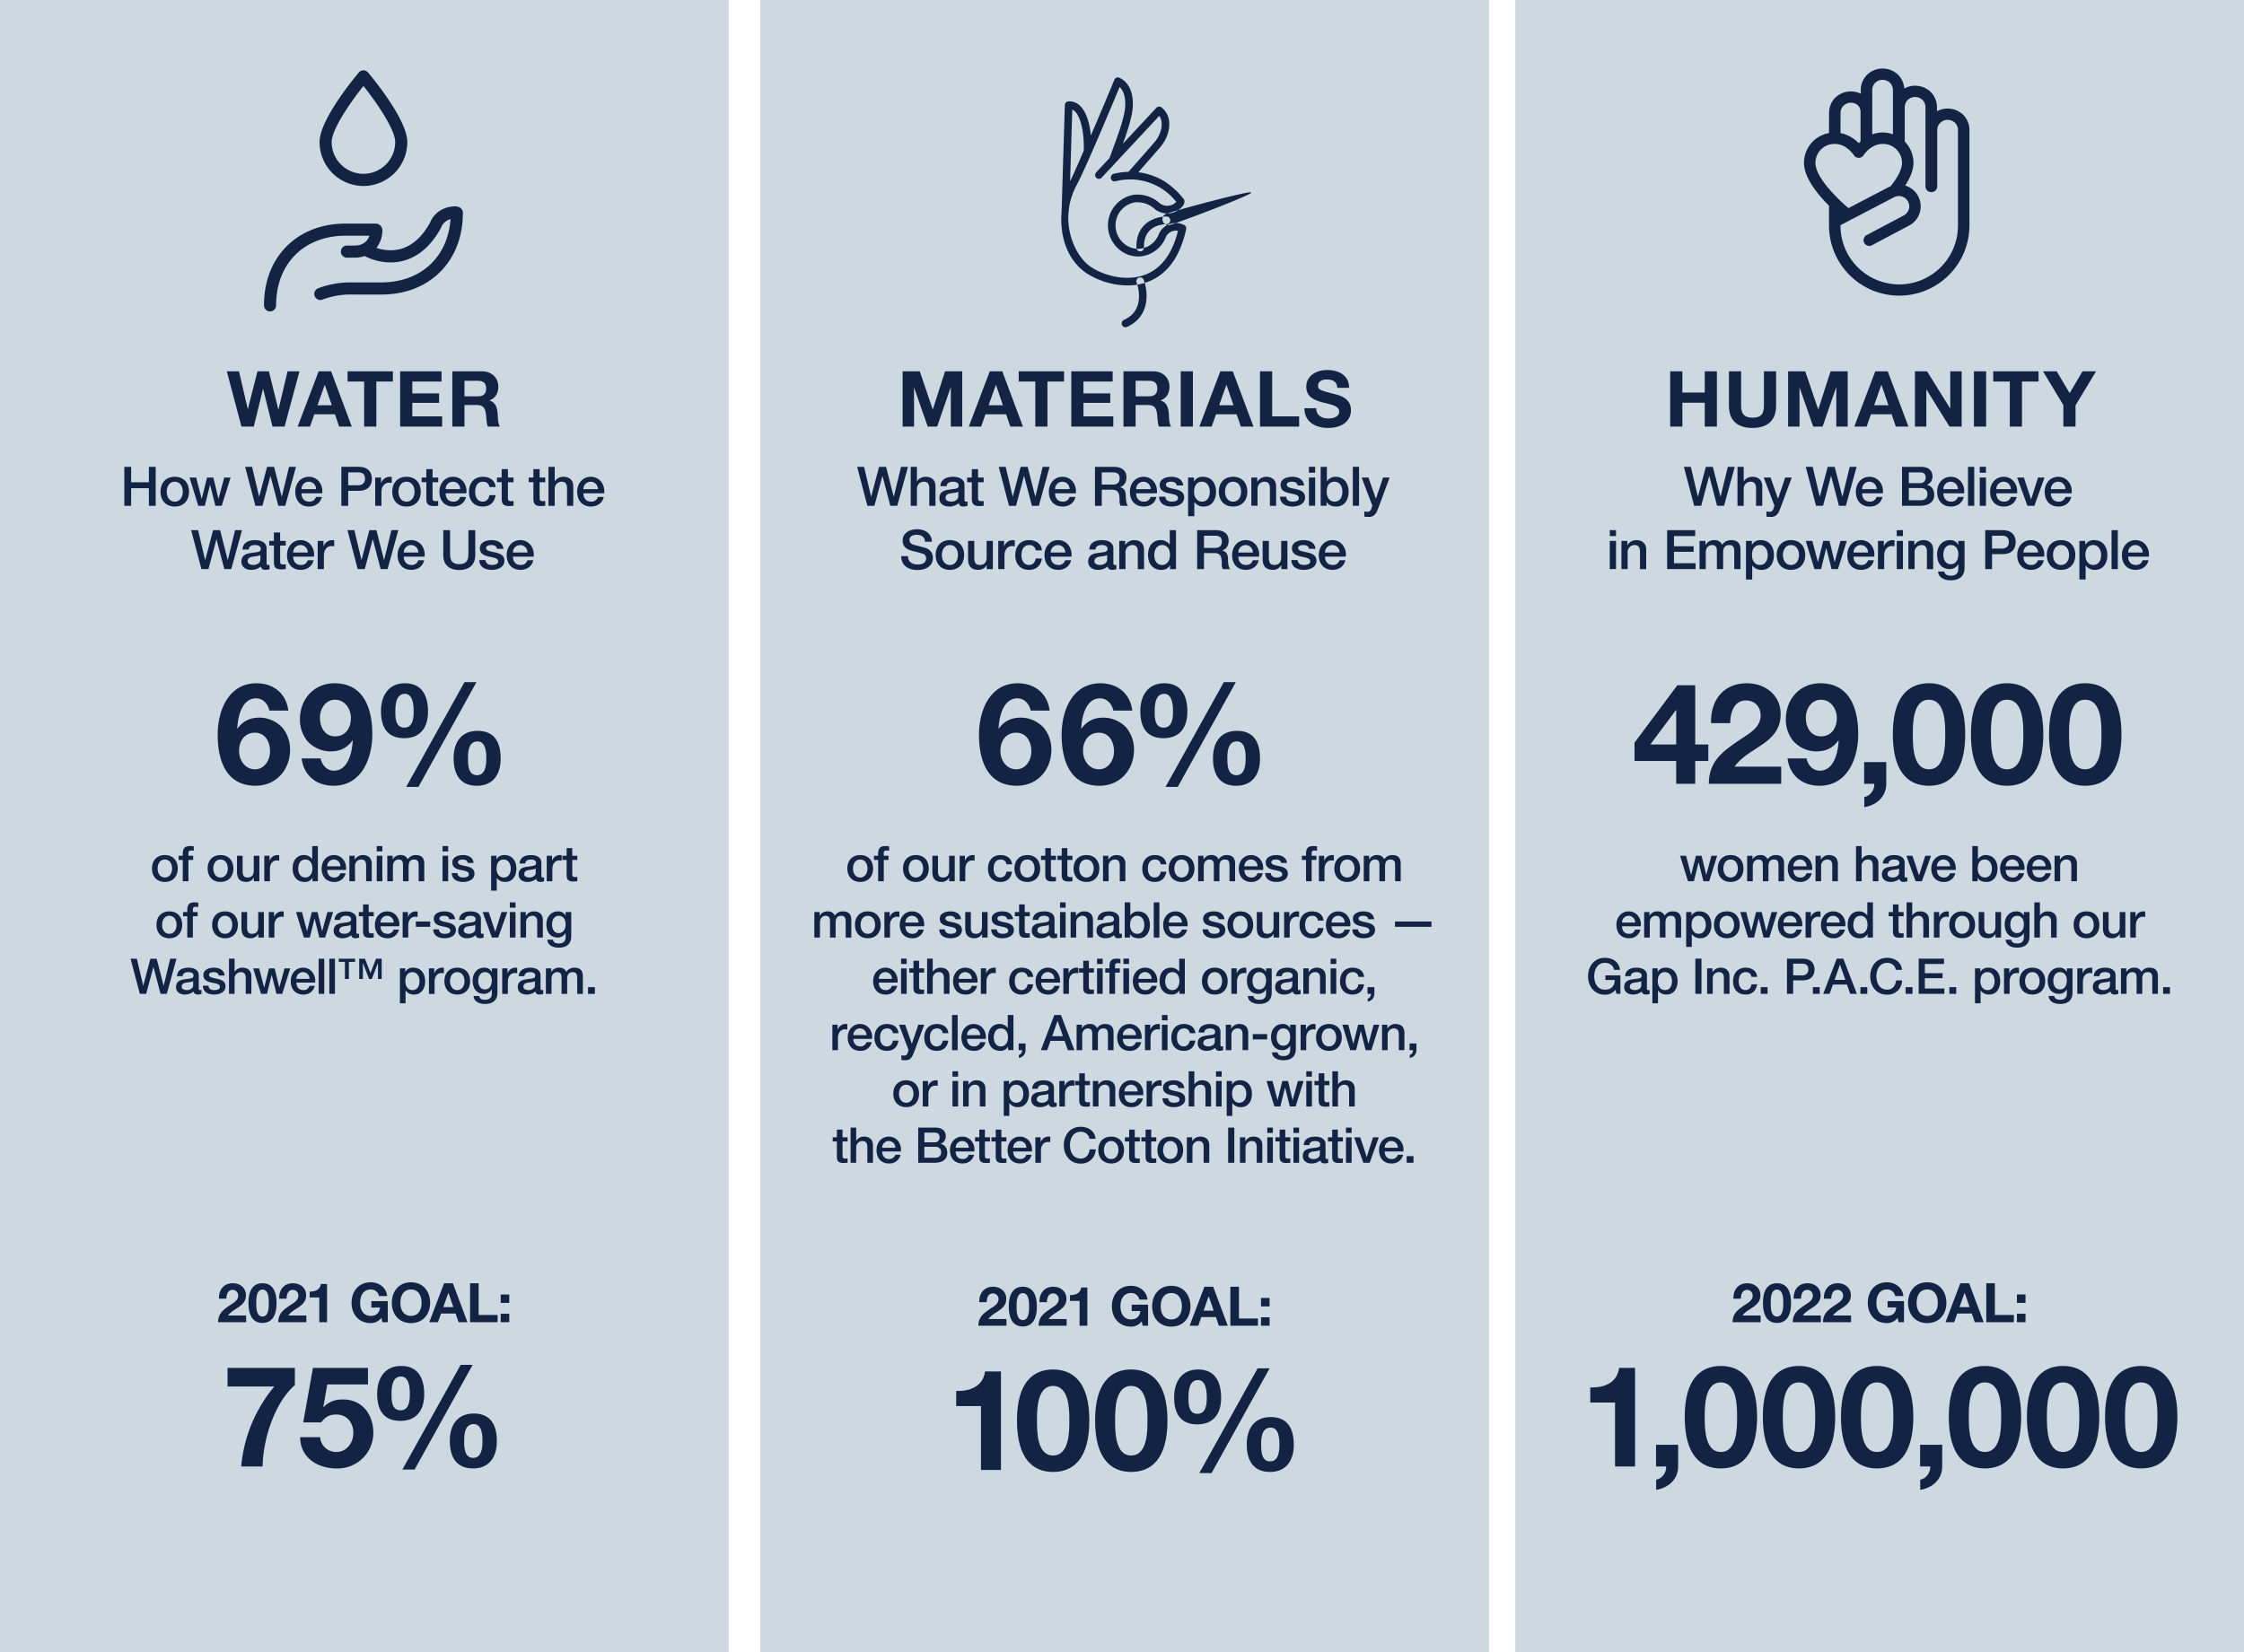 <svg id="DESK_G4G_LP_main2Car1_DESK.svg_Car1_BLOCKS.jpg10" data-name="DESK/G4G_LP_main2Car1_DESK.svg, Car1_BLOCKS.jpg10" xmlns="http://www.w3.org/2000/svg" width="1275" height="939" viewBox="0 0 1275 939">
  <defs>
    <style>
      .cls-1 {
        fill: #ced8e1;
      }

      .cls-2 {
        fill: #122344;
        fill-rule: evenodd;
      }
    </style>
  </defs>
  <g id="HUMANITY">
    <rect class="cls-1" x="861" width="414" height="939"/>
    <g id="Outline">
      <path id="Why_We_Believe_in_Empowering_People" data-name="Why We Believe in Empowering People" class="cls-2" d="M2132.59,1956.46h4l4.53-16.93h0.06l4.43,16.93h3.94l6.11-22.14h-3.94l-4.12,16.93h-0.06l-4.35-16.93h-3.96l-4.47,16.93h-0.06l-4-16.93h-3.94Zm24.62,0h3.53V1947a3.91,3.91,0,0,1,3.88-4.22c2.08,0,3.07,1.09,3.13,3.6v10.08h3.54v-11.01c0-3.6-2.2-5.46-5.68-5.46a5.586,5.586,0,0,0-4.8,2.55h-0.07v-8.22h-3.53v22.14Zm21-.06-0.4,1.24c-0.44,1.36-.84,2.23-2.48,2.23a10.74,10.74,0,0,1-1.68-.22v2.98a16.528,16.528,0,0,0,2.45.18c3.69,0,4.53-2.6,5.68-5.48l6.23-16.9h-3.69l-4.06,11.97h-0.07l-4.18-11.97h-3.88Zm23.62,0.06h4l4.53-16.93h0.06l4.43,16.93h3.94l6.11-22.14h-3.94l-4.12,16.93h-0.06l-4.34-16.93h-3.97l-4.47,16.93h-0.06l-4-16.93H2196Zm37.97-7.1c0.59-4.81-2.51-9.37-7.56-9.37-4.78,0-7.76,3.91-7.76,8.47,0,4.93,2.83,8.43,7.85,8.43,3.5,0,6.48-1.95,7.25-5.46h-3.34a3.718,3.718,0,0,1-3.91,2.67c-2.95,0-4.31-2.23-4.31-4.74h11.78Zm-11.78-2.33a4.127,4.127,0,1,1,8.25,0h-8.25Zm26.54-.65h6.85c2.35,0,3.72,1.24,3.72,3.41,0,2.23-1.37,3.5-3.72,3.5h-6.85v-6.91Zm-3.88,10.08h10.17c5.74,0,8.15-2.7,8.15-6.17,0-3.01-1.45-5.12-4.15-5.71v-0.06a4.86,4.86,0,0,0,3.16-4.71c0-3.69-2.6-5.49-6.57-5.49h-10.76v22.14Zm3.88-18.98h6.32c2.11,0,3.26.81,3.26,3.04a2.97,2.97,0,0,1-3.26,3.07h-6.32v-6.11Zm31.42,11.88c0.59-4.81-2.51-9.37-7.57-9.37-4.77,0-7.75,3.91-7.75,8.47,0,4.93,2.82,8.43,7.85,8.43,3.5,0,6.48-1.95,7.25-5.46h-3.35a3.713,3.713,0,0,1-3.9,2.67c-2.95,0-4.31-2.23-4.31-4.74h11.78Zm-11.78-2.33a4.122,4.122,0,1,1,8.24,0h-8.24Zm13.98,9.43h3.54v-22.14h-3.54v22.14Zm6.67,0h3.54v-16.03h-3.54v16.03Zm0-18.79h3.54v-3.35h-3.54v3.35Zm21.21,11.69c0.58-4.81-2.52-9.37-7.57-9.37-4.78,0-7.75,3.91-7.75,8.47,0,4.93,2.82,8.43,7.84,8.43,3.51,0,6.48-1.95,7.26-5.46h-3.35a3.718,3.718,0,0,1-3.91,2.67c-2.94,0-4.31-2.23-4.31-4.74h11.79Zm-11.79-2.33a4.127,4.127,0,1,1,8.25,0h-8.25Zm17.66,9.43h3.97l5.73-16.03h-3.66l-3.9,12.31h-0.06l-4.07-12.31h-3.84Zm25.13-7.1c0.59-4.81-2.51-9.37-7.56-9.37-4.78,0-7.75,3.91-7.75,8.47,0,4.93,2.82,8.43,7.84,8.43,3.51,0,6.48-1.95,7.26-5.46h-3.35a3.718,3.718,0,0,1-3.91,2.67c-2.94,0-4.31-2.23-4.31-4.74h11.78Zm-11.78-2.33a4.127,4.127,0,1,1,8.25,0h-8.25Zm-250.64,45.43h3.54v-16.03h-3.54v16.03Zm0-18.79h3.54v-3.35h-3.54v3.35Zm6.63,18.79h3.53V1983a3.91,3.91,0,0,1,3.88-4.22c2.07,0,3.07,1.09,3.13,3.6v10.08h3.53v-11.01c0-3.6-2.2-5.46-5.67-5.46a5.732,5.732,0,0,0-4.99,2.86l-0.07-.07v-2.35h-3.34v16.03Zm25.97,0h16.16v-3.35h-12.28v-6.48h11.16v-3.16h-11.16v-5.8h12.06v-3.35h-15.94v22.14Zm18.41,0h3.54v-9.52c0-2.67,1.67-4.16,3.5-4.16,2.14,0,2.82,1.18,2.82,3.38v10.3h3.54v-9.4c0-2.69,1.02-4.28,3.41-4.28,2.76,0,2.91,1.77,2.91,4.31v9.37h3.54v-11.07c0-3.91-1.99-5.4-5.37-5.4a5.8,5.8,0,0,0-5.02,2.67,4.535,4.535,0,0,0-4.49-2.67,5.351,5.351,0,0,0-4.93,2.67H2139v-2.23h-3.35v16.03Zm38.73-8c0,2.79-1.21,5.64-4.44,5.64-2.85,0-4.49-2.42-4.49-5.64,0-3.41,1.52-5.68,4.49-5.68C2172.86,1978.78,2174.38,1981.54,2174.38,1984.46Zm-12.34,13.92h3.53v-8h0.07a6.208,6.208,0,0,0,5.36,2.51c4.74,0,6.91-4.06,6.91-8.37,0-4.68-2.45-8.53-7.5-8.53a5.351,5.351,0,0,0-4.96,2.61h-0.06v-2.17h-3.35v21.95Zm25.56-8.28c-3.17,0-4.56-2.88-4.56-5.67,0-2.76,1.39-5.65,4.56-5.65s4.55,2.89,4.55,5.65C2192.15,1987.22,2190.76,1990.1,2187.6,1990.1Zm0,2.79c5.14,0,8.09-3.53,8.09-8.46,0-4.9-2.95-8.44-8.09-8.44s-8.1,3.54-8.1,8.44C2179.5,1989.36,2182.45,1992.89,2187.6,1992.89Zm13.35-.43h3.72l2.95-11.91h0.06l2.98,11.91h3.63l5.02-16.03h-3.6l-3.25,11.97h-0.07l-2.88-11.97h-3.57l-3,11.97h-0.06l-3.14-11.97h-3.75Zm33.98-7.1c0.59-4.81-2.51-9.37-7.57-9.37-4.77,0-7.75,3.91-7.75,8.47,0,4.93,2.82,8.43,7.85,8.43,3.5,0,6.48-1.95,7.25-5.46h-3.35a3.713,3.713,0,0,1-3.9,2.67c-2.95,0-4.31-2.23-4.31-4.74h11.78Zm-11.78-2.33a4.122,4.122,0,1,1,8.24,0h-8.24Zm13.88,9.43h3.54v-7.63c0-3.53,1.92-5.49,4.34-5.49a11.368,11.368,0,0,1,1.52.16v-3.41a8.293,8.293,0,0,0-1.34-.1,5.178,5.178,0,0,0-4.68,3.54h-0.06v-3.1h-3.32v16.03Zm10.66,0h3.53v-16.03h-3.53v16.03Zm0-18.79h3.53v-3.35h-3.53v3.35Zm6.62,18.79h3.54V1983a3.908,3.908,0,0,1,3.87-4.22c2.08,0,3.07,1.09,3.13,3.6v10.08h3.54v-11.01c0-3.6-2.2-5.46-5.68-5.46a5.756,5.756,0,0,0-4.99,2.86l-0.06-.07v-2.35h-3.35v16.03Zm24.06-2.79c-2.94,0-4.21-2.67-4.21-5.31,0-2.66,1.08-5.58,4.21-5.58,3.07,0,4.31,2.55,4.31,5.31C2282.68,1986.81,2281.5,1989.67,2278.37,1989.67Zm7.85-13.24h-3.54v2.2h-0.06a5.04,5.04,0,0,0-4.74-2.64c-4.56,0-7.26,3.72-7.26,8.03,0,4.59,2.11,8.44,7.19,8.44a5.5,5.5,0,0,0,4.81-2.82h0.06v2.45c0,2.63-1.27,4.09-4.12,4.09-1.8,0-3.41-.34-3.85-2.36h-3.53c0.31,3.75,3.94,4.99,7.16,4.99,5.06,0,7.88-2.38,7.88-7.19v-15.19Zm15.62-2.95h5.73c2.05,0,3.82.75,3.82,3.66,0,2.79-2.14,3.66-3.88,3.66h-5.67v-7.32Zm-3.88,18.98h3.88v-8.5h5.89c6.32,0.03,7.53-4.06,7.53-6.79,0-2.76-1.21-6.85-7.53-6.85h-9.77v22.14Zm33.52-7.1c0.59-4.81-2.51-9.37-7.57-9.37-4.77,0-7.75,3.91-7.75,8.47,0,4.93,2.82,8.43,7.85,8.43,3.5,0,6.48-1.95,7.25-5.46h-3.35a3.713,3.713,0,0,1-3.9,2.67c-2.95,0-4.31-2.23-4.31-4.74h11.78Zm-11.78-2.33a4.122,4.122,0,1,1,8.24,0h-8.24Zm21.36,7.07c-3.17,0-4.56-2.88-4.56-5.67,0-2.76,1.39-5.65,4.56-5.65s4.55,2.89,4.55,5.65C2345.61,1987.22,2344.22,1990.1,2341.06,1990.1Zm0,2.79c5.14,0,8.09-3.53,8.09-8.46,0-4.9-2.95-8.44-8.09-8.44s-8.1,3.54-8.1,8.44C2332.96,1989.36,2335.91,1992.89,2341.06,1992.89Zm22.76-8.43c0,2.79-1.21,5.64-4.43,5.64-2.86,0-4.5-2.42-4.5-5.64,0-3.41,1.52-5.68,4.5-5.68C2362.3,1978.78,2363.82,1981.54,2363.82,1984.46Zm-12.34,13.92h3.53v-8h0.07a6.208,6.208,0,0,0,5.36,2.51c4.74,0,6.92-4.06,6.92-8.37,0-4.68-2.45-8.53-7.51-8.53a5.361,5.361,0,0,0-4.96,2.61h-0.06v-2.17h-3.35v21.95Zm18.27-5.92h3.54v-22.14h-3.54v22.14Zm21.2-7.1c0.59-4.81-2.51-9.37-7.56-9.37-4.78,0-7.76,3.91-7.76,8.47,0,4.93,2.83,8.43,7.85,8.43,3.5,0,6.48-1.95,7.25-5.46h-3.34a3.718,3.718,0,0,1-3.91,2.67c-2.95,0-4.31-2.23-4.31-4.74h11.78Zm-11.78-2.33a4.127,4.127,0,1,1,8.25,0h-8.25Z" transform="translate(-1170 -1669)"/>
      <path id="_1_000_000" data-name="1,000,000" class="cls-2" d="M2099,2446.46h-9.04c-1.2,8.56-8.48,11.28-16.4,11.12v8.56h14.08v36.32H2099v-56Zm11.93,56h5.76c0.16,3.52-2.32,6.96-5.68,7.52v5.76c6.88-1.04,12.48-5.92,12.48-13.28v-12.32h-12.56v12.32Zm16.3-28.24c0,22.32,9.44,29.36,20.48,29.36,11.2,0,20.64-7.04,20.64-29.36,0-21.84-9.44-28.88-20.64-28.88C2136.67,2445.34,2127.23,2452.38,2127.23,2474.22Zm11.36,0c0-5.84,0-19.52,9.12-19.52,9.28,0,9.28,13.68,9.28,19.52,0,6.32,0,20-9.28,20C2138.59,2494.22,2138.59,2480.54,2138.59,2474.22Zm33.02,0c0,22.32,9.44,29.36,20.48,29.36,11.2,0,20.64-7.04,20.64-29.36,0-21.84-9.44-28.88-20.64-28.88C2181.05,2445.34,2171.61,2452.38,2171.61,2474.22Zm11.36,0c0-5.84,0-19.52,9.12-19.52,9.28,0,9.28,13.68,9.28,19.52,0,6.32,0,20-9.28,20C2182.97,2494.22,2182.97,2480.54,2182.97,2474.22Zm33.03,0c0,22.32,9.44,29.36,20.48,29.36,11.2,0,20.64-7.04,20.64-29.36,0-21.84-9.44-28.88-20.64-28.88C2225.44,2445.34,2216,2452.38,2216,2474.22Zm11.36,0c0-5.84,0-19.52,9.12-19.52,9.28,0,9.28,13.68,9.28,19.52,0,6.32,0,20-9.28,20C2227.36,2494.22,2227.36,2480.54,2227.36,2474.22Zm33.61,28.24h5.76c0.16,3.52-2.32,6.96-5.68,7.52v5.76c6.88-1.04,12.48-5.92,12.48-13.28v-12.32h-12.56v12.32Zm16.3-28.24c0,22.32,9.44,29.36,20.48,29.36,11.2,0,20.64-7.04,20.64-29.36,0-21.84-9.44-28.88-20.64-28.88C2286.71,2445.34,2277.27,2452.38,2277.27,2474.22Zm11.36,0c0-5.84,0-19.52,9.12-19.52,9.28,0,9.28,13.68,9.28,19.52,0,6.32,0,20-9.28,20C2288.63,2494.22,2288.63,2480.54,2288.63,2474.22Zm33.02,0c0,22.32,9.44,29.36,20.48,29.36,11.2,0,20.64-7.04,20.64-29.36,0-21.84-9.44-28.88-20.64-28.88C2331.09,2445.34,2321.65,2452.38,2321.65,2474.22Zm11.36,0c0-5.84,0-19.52,9.12-19.52,9.28,0,9.28,13.68,9.28,19.52,0,6.32,0,20-9.28,20C2333.01,2494.22,2333.01,2480.54,2333.01,2474.22Zm33.03,0c0,22.32,9.44,29.36,20.48,29.36,11.2,0,20.64-7.04,20.64-29.36,0-21.84-9.44-28.88-20.64-28.88C2375.48,2445.34,2366.04,2452.38,2366.04,2474.22Zm11.36,0c0-5.84,0-19.52,9.12-19.52,9.28,0,9.28,13.68,9.28,19.52,0,6.32,0,20-9.28,20C2377.4,2494.22,2377.4,2480.54,2377.4,2474.22Z" transform="translate(-1170 -1669)"/>
      <path id="_2022_GOAL:" data-name="2022 GOAL:" class="cls-2" d="M2159.13,2407.09c0-2.29.84-4.99,3.44-4.99a3.137,3.137,0,0,1,3.26,3.35c-0.04,2.67-2.64,4-4.56,5.3-3.75,2.55-6.82,4.68-6.85,9.71h15.93v-3.79h-10.26c1.58-2.23,4.12-3.47,6.26-4.99s3.88-3.31,3.88-6.57c0-4.25-3.47-6.79-7.44-6.79-5.21,0-8.03,3.81-7.88,8.77h4.22Zm12.56,2.42c0,8.65,3.66,11.38,7.94,11.38,4.34,0,8-2.73,8-11.38,0-8.46-3.66-11.19-8-11.19C2175.35,2398.32,2171.69,2401.05,2171.69,2409.51Zm4.4,0c0-2.26,0-7.56,3.54-7.56,3.59,0,3.59,5.3,3.59,7.56,0,2.45,0,7.75-3.59,7.75C2176.09,2417.26,2176.09,2411.96,2176.09,2409.51Zm17.24-2.42c0-2.29.83-4.99,3.44-4.99a3.129,3.129,0,0,1,3.25,3.35c-0.03,2.67-2.63,4-4.55,5.3-3.76,2.55-6.82,4.68-6.86,9.71h15.94v-3.79h-10.26c1.58-2.23,4.12-3.47,6.26-4.99s3.88-3.31,3.88-6.57c0-4.25-3.48-6.79-7.44-6.79-5.21,0-8.03,3.81-7.88,8.77h4.22Zm17.19,0c0-2.29.83-4.99,3.44-4.99a3.129,3.129,0,0,1,3.25,3.35c-0.03,2.67-2.63,4-4.55,5.3-3.76,2.55-6.83,4.68-6.86,9.71h15.94v-3.79h-10.26c1.58-2.23,4.12-3.47,6.26-4.99s3.88-3.31,3.88-6.57c0-4.25-3.48-6.79-7.44-6.79-5.21,0-8.04,3.81-7.88,8.77h4.22Zm38.19,13.37h3.1v-11.97h-9.3v3.63h4.9c-0.28,3.07-2.11,4.77-5.27,4.77-4.37,0-6.02-3.72-6.02-7.41,0-3.87,1.65-7.6,6.02-7.6a4.547,4.547,0,0,1,4.68,3.73h4.65c-0.53-5.03-4.81-7.82-9.33-7.82-6.85,0-10.89,5.12-10.89,11.69,0,6.39,4.04,11.5,10.89,11.5a7.5,7.5,0,0,0,6.08-3.03Zm5.41-10.98c0,6.39,4.03,11.5,10.89,11.5s10.88-5.11,10.88-11.5c0-6.57-4.03-11.69-10.88-11.69S2254.12,2402.91,2254.12,2409.48Zm4.87,0c0-3.87,1.64-7.6,6.02-7.6s6.01,3.73,6.01,7.6c0,3.69-1.64,7.41-6.01,7.41S2258.99,2413.17,2258.99,2409.48Zm16.42,10.98h4.93l1.74-4.93h8.28l1.67,4.93h5.06l-8.28-22.14h-4.99Zm10.82-16.68h0.07l2.79,8.12h-5.74Zm12.34,16.68h15.66v-4.1h-10.79v-18.04h-4.87v22.14Zm17.41,0h4.87v-4.78h-4.87v4.78Zm4.87-15.75h-4.87v4.77h4.87v-4.77Z" transform="translate(-1170 -1669)"/>
      <path id="women_have_been_empowered_through_our_Gap_Inc._P.A.C.E._progr" data-name="women have been  empowered through our  Gap Inc. P.A.C.E. progr" class="cls-2" d="M2129.08,2169.85h3.36l2.66-10.75h0.06l2.69,10.75h3.27l4.54-14.48h-3.25l-2.94,10.81h-0.05l-2.61-10.81h-3.22l-2.71,10.81h-0.06l-2.83-10.81h-3.39Zm24.22-2.13c-2.85,0-4.11-2.6-4.11-5.12,0-2.49,1.26-5.1,4.11-5.1s4.12,2.61,4.12,5.1C2157.42,2165.12,2156.16,2167.72,2153.3,2167.72Zm0,2.52c4.65,0,7.31-3.19,7.31-7.64,0-4.43-2.66-7.62-7.31-7.62s-7.31,3.19-7.31,7.62C2145.99,2167.05,2148.65,2170.24,2153.3,2170.24Zm9.4-.39h3.2v-8.6c0-2.4,1.51-3.75,3.16-3.75,1.93,0,2.55,1.07,2.55,3.05v9.3h3.19v-8.48c0-2.44.92-3.87,3.08-3.87,2.49,0,2.63,1.6,2.63,3.89v8.46h3.19v-10c0-3.52-1.79-4.87-4.84-4.87a5.251,5.251,0,0,0-4.54,2.41,4.1,4.1,0,0,0-4.06-2.41,4.838,4.838,0,0,0-4.45,2.41h-0.08v-2.02h-3.03v14.48Zm36.91-6.41c0.53-4.34-2.27-8.46-6.83-8.46-4.31,0-7,3.53-7,7.65,0,4.45,2.55,7.61,7.08,7.61a6.329,6.329,0,0,0,6.55-4.93h-3.02a3.355,3.355,0,0,1-3.53,2.41c-2.66,0-3.89-2.01-3.89-4.28h10.64Zm-10.64-2.1a3.727,3.727,0,1,1,7.45,0h-7.45Zm12.57,8.51h3.19v-8.54a3.528,3.528,0,0,1,3.5-3.81c1.88,0,2.77.98,2.83,3.25v9.1h3.19v-9.94c0-3.25-1.99-4.93-5.12-4.93a5.173,5.173,0,0,0-4.51,2.58l-0.06-.06v-2.13h-3.02v14.48Zm23.02,0h3.19v-8.54a3.528,3.528,0,0,1,3.5-3.81c1.87,0,2.77.98,2.82,3.25v9.1h3.2v-9.94c0-3.25-1.99-4.93-5.13-4.93a5.073,5.073,0,0,0-4.34,2.3h-0.05v-7.42h-3.19v19.99Zm24.43-4.87c0,2.01-2.19,2.74-3.59,2.74-1.12,0-2.94-.42-2.94-1.85,0-1.68,1.24-2.18,2.61-2.4,1.4-.26,2.94-0.23,3.92-0.87v2.38Zm3.19-5.8c0-3.05-2.97-4.2-5.8-4.2-3.19,0-6.35,1.09-6.58,4.82h3.2c0.14-1.57,1.4-2.3,3.19-2.3,1.29,0,2.99.31,2.99,1.96,0,1.88-2.04,1.63-4.34,2.05-2.68.3-5.57,0.89-5.57,4.5,0,2.83,2.35,4.23,4.96,4.23a7.423,7.423,0,0,0,5.01-1.76c0.25,1.31,1.18,1.76,2.46,1.76a7.921,7.921,0,0,0,2.02-.36v-2.21a4.952,4.952,0,0,1-.78.05c-0.59,0-.76-0.31-0.76-1.09v-7.45Zm6.25,10.67h3.59l5.18-14.48h-3.31l-3.52,11.12h-0.06l-3.67-11.12h-3.47Zm22.74-6.41c0.53-4.34-2.27-8.46-6.84-8.46-4.31,0-7,3.53-7,7.65,0,4.45,2.55,7.61,7.09,7.61a6.336,6.336,0,0,0,6.55-4.93h-3.02a3.355,3.355,0,0,1-3.53,2.41c-2.66,0-3.89-2.01-3.89-4.28h10.64Zm-10.64-2.1a3.722,3.722,0,1,1,7.44,0h-7.44Zm31.24,1.29c0,2.52-1.09,5.09-4,5.09-2.58,0-4.06-2.18-4.06-5.09,0-3.08,1.37-5.13,4.06-5.13C2300.4,2157.5,2301.77,2159.99,2301.77,2162.63Zm-11.14,7.22h3.02v-1.99h0.06c0.95,1.91,3.05,2.38,5.01,2.38,4.29,0,6.24-3.67,6.24-7.56,0-4.23-2.21-7.7-6.77-7.7a5.278,5.278,0,0,0-4.31,2.27h-0.06v-7.39h-3.19v19.99Zm29.62-6.41c0.53-4.34-2.27-8.46-6.83-8.46-4.31,0-7,3.53-7,7.65,0,4.45,2.55,7.61,7.08,7.61a6.329,6.329,0,0,0,6.55-4.93h-3.02a3.355,3.355,0,0,1-3.53,2.41c-2.66,0-3.89-2.01-3.89-4.28h10.64Zm-10.64-2.1a3.727,3.727,0,1,1,7.45,0h-7.45Zm25.83,2.1c0.53-4.34-2.27-8.46-6.83-8.46-4.31,0-7,3.53-7,7.65,0,4.45,2.55,7.61,7.08,7.61a6.329,6.329,0,0,0,6.55-4.93h-3.02a3.355,3.355,0,0,1-3.53,2.41c-2.66,0-3.89-2.01-3.89-4.28h10.64Zm-10.64-2.1a3.727,3.727,0,1,1,7.45,0h-7.45Zm12.57,8.51h3.19v-8.54a3.528,3.528,0,0,1,3.5-3.81c1.88,0,2.77.98,2.83,3.25v9.1h3.19v-9.94c0-3.25-1.99-4.93-5.12-4.93a5.173,5.173,0,0,0-4.51,2.58l-0.06-.06v-2.13h-3.02v14.48Zm-235.11,25.59c0.53-4.34-2.27-8.46-6.83-8.46-4.31,0-7,3.53-7,7.65,0,4.45,2.55,7.61,7.08,7.61a6.34,6.34,0,0,0,6.56-4.93h-3.03a3.355,3.355,0,0,1-3.53,2.41c-2.66,0-3.89-2.01-3.89-4.28h10.64Zm-10.64-2.1a3.727,3.727,0,1,1,7.45,0h-7.45Zm12.57,8.51h3.19v-8.6c0-2.4,1.51-3.75,3.17-3.75,1.93,0,2.54,1.07,2.54,3.05v9.3h3.2v-8.48c0-2.44.92-3.87,3.08-3.87,2.49,0,2.63,1.6,2.63,3.89v8.46h3.19v-10c0-3.52-1.79-4.87-4.84-4.87a5.238,5.238,0,0,0-4.54,2.41,4.105,4.105,0,0,0-4.06-2.41,4.827,4.827,0,0,0-4.45,2.41h-0.09v-2.02h-3.02v14.48Zm35-7.22c0,2.52-1.09,5.09-4,5.09-2.58,0-4.06-2.18-4.06-5.09,0-3.08,1.37-5.13,4.06-5.13C2137.82,2189.5,2139.19,2191.99,2139.19,2194.63Zm-11.14,12.57h3.19v-7.23h0.06a5.615,5.615,0,0,0,4.84,2.27c4.29,0,6.25-3.67,6.25-7.56,0-4.23-2.22-7.7-6.78-7.7a4.84,4.84,0,0,0-4.48,2.35h-0.06v-1.96h-3.02v19.83Zm23.11-7.48c-2.86,0-4.12-2.6-4.12-5.12,0-2.49,1.26-5.1,4.12-5.1s4.12,2.61,4.12,5.1C2155.28,2197.12,2154.02,2199.72,2151.16,2199.72Zm0,2.52c4.65,0,7.31-3.19,7.31-7.64,0-4.43-2.66-7.62-7.31-7.62s-7.31,3.19-7.31,7.62C2143.85,2199.05,2146.51,2202.24,2151.16,2202.24Zm12.09-.39h3.36l2.66-10.75h0.06l2.69,10.75h3.27l4.54-14.48h-3.25l-2.94,10.81h-0.05l-2.61-10.81h-3.22l-2.71,10.81h-0.06l-2.83-10.81h-3.39Zm30.72-6.41c0.53-4.34-2.27-8.46-6.84-8.46-4.31,0-7,3.53-7,7.65,0,4.45,2.55,7.61,7.09,7.61a6.336,6.336,0,0,0,6.55-4.93h-3.02a3.355,3.355,0,0,1-3.53,2.41c-2.66,0-3.89-2.01-3.89-4.28h10.64Zm-10.64-2.1a3.722,3.722,0,1,1,7.44,0h-7.44Zm12.57,8.51h3.19v-6.89c0-3.19,1.73-4.95,3.92-4.95a10.6,10.6,0,0,1,1.37.14v-3.08a7.128,7.128,0,0,0-1.2-.09,4.669,4.669,0,0,0-4.23,3.19h-0.06v-2.8h-2.99v14.48Zm22.56-6.41c0.54-4.34-2.26-8.46-6.83-8.46-4.31,0-7,3.53-7,7.65,0,4.45,2.55,7.61,7.09,7.61a6.336,6.336,0,0,0,6.55-4.93h-3.03a3.35,3.35,0,0,1-3.52,2.41c-2.66,0-3.9-2.01-3.9-4.28h10.64Zm-10.64-2.1a3.727,3.727,0,1,1,7.45,0h-7.45Zm15.19,1.43c0-2.61,1.07-5.27,4.06-5.27,2.47,0,4.01,1.91,4.01,5.1,0,2.52-1.21,5.12-4.06,5.12C2224.25,2199.72,2223.01,2197.26,2223.01,2194.77Zm11.15-12.91h-3.19v7.39h-0.06a5.579,5.579,0,0,0-4.82-2.27c-3.16,0-6.27,2.3-6.27,7.53,0,4.34,2.21,7.73,6.78,7.73a4.81,4.81,0,0,0,4.48-2.35h0.05v1.96h3.03v-19.99Zm8.96,7.89h2.41v8.54c0.05,2.41.67,3.7,4,3.7,0.7,0,1.37-.11,2.07-0.17v-2.46a5.557,5.557,0,0,1-1.34.11c-1.43,0-1.54-.67-1.54-1.99v-7.73h2.88v-2.38h-2.88v-4.34h-3.19v4.34h-2.41v2.38Zm10.17,12.1h3.2v-8.54a3.528,3.528,0,0,1,3.5-3.81c1.87,0,2.77.98,2.82,3.25v9.1h3.2v-9.94c0-3.25-1.99-4.93-5.13-4.93a5.073,5.073,0,0,0-4.34,2.3h-0.05v-7.42h-3.2v19.99Zm15.51,0h3.19v-6.89c0-3.19,1.73-4.95,3.92-4.95a10.6,10.6,0,0,1,1.37.14v-3.08a7.128,7.128,0,0,0-1.2-.09,4.669,4.669,0,0,0-4.23,3.19h-0.06v-2.8h-2.99v14.48Zm16.08-2.13c-2.85,0-4.11-2.6-4.11-5.12,0-2.49,1.26-5.1,4.11-5.1s4.12,2.61,4.12,5.1C2289,2197.12,2287.74,2199.72,2284.88,2199.72Zm0,2.52c4.65,0,7.31-3.19,7.31-7.64,0-4.43-2.66-7.62-7.31-7.62s-7.31,3.19-7.31,7.62C2277.57,2199.05,2280.23,2202.24,2284.88,2202.24Zm22.07-14.87h-3.19v8.4c0,2.24-.9,3.95-3.56,3.95-1.74,0-2.77-.92-2.77-3.47v-8.88h-3.19v9.19c0,3.78,1.62,5.68,5.4,5.68a4.862,4.862,0,0,0,4.12-2.41h0.05v2.02h3.14v-14.48Zm9.09,11.96c-2.66,0-3.81-2.41-3.81-4.79,0-2.41.98-5.04,3.81-5.04,2.77,0,3.89,2.3,3.89,4.79C2319.93,2196.75,2318.87,2199.33,2316.04,2199.33Zm7.09-11.96h-3.2v1.99h-0.05a4.565,4.565,0,0,0-4.29-2.38c-4.11,0-6.55,3.36-6.55,7.25,0,4.15,1.91,7.62,6.5,7.62a4.957,4.957,0,0,0,4.34-2.55h0.05v2.21c0,2.38-1.14,3.7-3.72,3.7-1.62,0-3.08-.31-3.47-2.13h-3.19c0.28,3.39,3.55,4.51,6.46,4.51,4.57,0,7.12-2.16,7.12-6.5v-13.72Zm2.73,14.48h3.19v-8.54a3.528,3.528,0,0,1,3.5-3.81c1.88,0,2.77.98,2.83,3.25v9.1h3.19v-9.94c0-3.25-1.99-4.93-5.12-4.93a5.047,5.047,0,0,0-4.34,2.3h-0.06v-7.42h-3.19v19.99Zm29.65-2.13c-2.86,0-4.12-2.6-4.12-5.12,0-2.49,1.26-5.1,4.12-5.1s4.12,2.61,4.12,5.1C2359.63,2197.12,2358.37,2199.72,2355.51,2199.72Zm0,2.52c4.65,0,7.31-3.19,7.31-7.64,0-4.43-2.66-7.62-7.31-7.62s-7.31,3.19-7.31,7.62C2348.2,2199.05,2350.86,2202.24,2355.51,2202.24Zm22.07-14.87h-3.2v8.4c0,2.24-.89,3.95-3.55,3.95-1.74,0-2.77-.92-2.77-3.47v-8.88h-3.2v9.19c0,3.78,1.63,5.68,5.41,5.68a4.846,4.846,0,0,0,4.11-2.41h0.06v2.02h3.14v-14.48Zm2.8,14.48h3.19v-6.89c0-3.19,1.73-4.95,3.92-4.95a10.6,10.6,0,0,1,1.37.14v-3.08a7.128,7.128,0,0,0-1.2-.09,4.669,4.669,0,0,0-4.23,3.19h-0.06v-2.8h-2.99v14.48Zm-289.71,21.47h-8.51v2.66h5.32c-0.05,3.39-2.01,5.55-5.6,5.49-4.28,0-6.07-3.78-6.07-7.62s1.79-7.61,6.07-7.61c2.52,0,4.82,1.34,5.15,3.97h3.42c-0.53-4.5-4.2-6.83-8.57-6.83-5.99,0-9.57,4.76-9.57,10.47s3.58,10.48,9.57,10.48a7.192,7.192,0,0,0,6.02-2.83l0.53,2.35h2.24v-10.53Zm11.88,5.66c0,2.01-2.18,2.74-3.58,2.74-1.12,0-2.94-.42-2.94-1.85,0-1.68,1.23-2.18,2.6-2.4,1.4-.26,2.94-0.23,3.92-0.87v2.38Zm3.2-5.8c0-3.05-2.97-4.2-5.8-4.2-3.19,0-6.36,1.09-6.58,4.82h3.19c0.14-1.57,1.4-2.3,3.19-2.3,1.29,0,3,.31,3,1.96,0,1.88-2.04,1.63-4.34,2.05-2.69.3-5.57,0.89-5.57,4.5,0,2.83,2.35,4.23,4.95,4.23a7.448,7.448,0,0,0,5.02-1.76c0.25,1.31,1.17,1.76,2.46,1.76a8,8,0,0,0,2.02-.36v-2.21a5,5,0,0,1-.79.05c-0.59,0-.75-0.31-0.75-1.09v-7.45Zm14.24,3.45c0,2.52-1.09,5.09-4,5.09-2.58,0-4.06-2.18-4.06-5.09,0-3.08,1.37-5.13,4.06-5.13C2118.62,2221.5,2119.99,2223.99,2119.99,2226.63Zm-11.14,12.57h3.19v-7.23h0.05a5.633,5.633,0,0,0,4.85,2.27c4.28,0,6.24-3.67,6.24-7.56,0-4.23-2.21-7.7-6.77-7.7a4.83,4.83,0,0,0-4.48,2.35h-0.06v-1.96h-3.02v19.83Zm24.41-5.35h3.5v-19.99h-3.5v19.99Zm6.69,0h3.2v-8.54a3.528,3.528,0,0,1,3.5-3.81c1.87,0,2.77.98,2.82,3.25v9.1h3.2v-9.94c0-3.25-1.99-4.93-5.13-4.93a5.2,5.2,0,0,0-4.51,2.58l-0.05-.06v-2.13h-3.03v14.48Zm28.43-9.63c-0.31-3.56-3.17-5.24-6.53-5.24-4.76,0-7.14,3.42-7.14,7.79,0,4.25,2.49,7.47,7.03,7.47,3.72,0,6.05-2.07,6.64-5.82h-3.2c-0.3,2.07-1.59,3.3-3.44,3.3-2.77,0-3.84-2.55-3.84-4.95,0-4.4,2.33-5.27,3.98-5.27a3.057,3.057,0,0,1,3.3,2.72h3.2Zm2.04,9.63h3.89v-3.78h-3.89v3.78Zm18.42-17.14h5.18c1.85,0,3.45.68,3.45,3.31a3.186,3.186,0,0,1-3.5,3.3h-5.13v-6.61Zm-3.5,17.14h3.5v-7.67h5.32c5.71,0.03,6.81-3.67,6.81-6.13,0-2.5-1.1-6.19-6.81-6.19h-8.82v19.99Zm14.69,0h3.89v-3.78h-3.89v3.78Zm15.38-16.55h0.08l3,8.6h-6.11Zm-9.47,16.55h3.61l1.88-5.29h7.98l1.88,5.29h3.75l-7.7-19.99h-3.73Zm21.12,0h3.89v-3.78h-3.89v3.78Zm23.64-13.64c-0.42-4.31-3.97-6.8-8.48-6.83-5.99,0-9.58,4.76-9.58,10.47s3.59,10.48,9.58,10.48a8.2,8.2,0,0,0,8.51-8.1h-3.42c-0.28,2.92-1.98,5.24-5.09,5.24-4.29,0-6.08-3.78-6.08-7.62s1.79-7.61,6.08-7.61a4.778,4.778,0,0,1,4.98,3.97h3.5Zm2.07,13.64h3.9v-3.78h-3.9v3.78Zm7.4,0h14.59v-3.02h-11.09v-5.86h10.08v-2.85h-10.08v-5.24h10.89v-3.02h-14.39v19.99Zm17.42,0h3.89v-3.78h-3.89v3.78Zm25.7-7.22c0,2.52-1.09,5.09-4,5.09-2.58,0-4.06-2.18-4.06-5.09,0-3.08,1.37-5.13,4.06-5.13C2301.92,2221.5,2303.29,2223.99,2303.29,2226.63Zm-11.14,12.57h3.19v-7.23h0.06a5.615,5.615,0,0,0,4.84,2.27c4.29,0,6.25-3.67,6.25-7.56,0-4.23-2.22-7.7-6.78-7.7a4.84,4.84,0,0,0-4.48,2.35h-0.06v-1.96h-3.02v19.83Zm16.5-5.35h3.19v-6.89c0-3.19,1.74-4.95,3.92-4.95a10.755,10.755,0,0,1,1.38.14v-3.08a7.176,7.176,0,0,0-1.21-.09,4.68,4.68,0,0,0-4.23,3.19h-0.05v-2.8h-3v14.48Zm16.09-2.13c-2.86,0-4.12-2.6-4.12-5.12,0-2.49,1.26-5.1,4.12-5.1s4.11,2.61,4.11,5.1C2328.85,2229.12,2327.59,2231.72,2324.74,2231.72Zm0,2.52c4.65,0,7.31-3.19,7.31-7.64,0-4.43-2.66-7.62-7.31-7.62s-7.31,3.19-7.31,7.62C2317.43,2231.05,2320.09,2234.24,2324.74,2234.24Zm15.73-2.91c-2.66,0-3.81-2.41-3.81-4.79,0-2.41.98-5.04,3.81-5.04,2.77,0,3.89,2.3,3.89,4.79C2344.36,2228.75,2343.3,2231.33,2340.47,2231.33Zm7.09-11.96h-3.2v1.99h-0.05a4.565,4.565,0,0,0-4.29-2.38c-4.11,0-6.55,3.36-6.55,7.25,0,4.15,1.91,7.62,6.5,7.62a4.957,4.957,0,0,0,4.34-2.55h0.05v2.21c0,2.38-1.14,3.7-3.72,3.7-1.62,0-3.08-.31-3.47-2.13h-3.19c0.28,3.39,3.55,4.51,6.46,4.51,4.57,0,7.12-2.16,7.12-6.5v-13.72Zm2.73,14.48h3.19v-6.89c0-3.19,1.74-4.95,3.92-4.95a10.6,10.6,0,0,1,1.37.14v-3.08a7.019,7.019,0,0,0-1.2-.09,4.669,4.669,0,0,0-4.23,3.19h-0.06v-2.8h-2.99v14.48Zm18.55-4.87c0,2.01-2.18,2.74-3.58,2.74-1.12,0-2.94-.42-2.94-1.85,0-1.68,1.23-2.18,2.6-2.4,1.4-.26,2.94-0.23,3.92-0.87v2.38Zm3.19-5.8c0-3.05-2.97-4.2-5.79-4.2-3.2,0-6.36,1.09-6.58,4.82h3.19c0.14-1.57,1.4-2.3,3.19-2.3,1.29,0,3,.31,3,1.96,0,1.88-2.05,1.63-4.34,2.05-2.69.3-5.58,0.89-5.58,4.5,0,2.83,2.36,4.23,4.96,4.23a7.423,7.423,0,0,0,5.01-1.76c0.25,1.31,1.18,1.76,2.47,1.76a7.845,7.845,0,0,0,2.01-.36v-2.21a4.888,4.888,0,0,1-.78.05c-0.59,0-.76-0.31-0.76-1.09v-7.45Zm3.06,10.67h3.19v-8.6c0-2.4,1.51-3.75,3.17-3.75,1.93,0,2.54,1.07,2.54,3.05v9.3h3.2v-8.48c0-2.44.92-3.87,3.08-3.87,2.49,0,2.63,1.6,2.63,3.89v8.46h3.19v-10c0-3.52-1.79-4.87-4.84-4.87a5.238,5.238,0,0,0-4.54,2.41,4.105,4.105,0,0,0-4.06-2.41,4.827,4.827,0,0,0-4.45,2.41h-0.09v-2.02h-3.02v14.48Zm23.96,0h3.89v-3.78h-3.89v3.78Z" transform="translate(-1170 -1669)"/>
      <path id="_429_000" data-name="429,000" class="cls-2" d="M2122.39,2114.46h10.8V2101.5h7.44v-9.36h-7.44v-33.68h-10.16l-24.32,32.64v10.4h23.68v12.96Zm0-22.32h-14.72l14.48-19.44h0.24v19.44Zm30.7-12.16c0-5.92,2.16-12.88,8.88-12.88,4.88,0,8.4,3.36,8.4,8.64-0.08,6.88-6.8,10.32-11.76,13.68-9.68,6.56-17.61,12.08-17.69,25.04h41.13v-9.76h-26.48c4.08-5.76,10.64-8.96,16.16-12.88s10-8.56,10-16.96c0-10.96-8.96-17.52-19.2-17.52-13.44,0-20.72,9.84-20.32,22.64h10.88Zm32.55,20.08c1.29,9.84,8.49,15.52,18.17,15.52,15.92,0,22-15.6,22-29.28,0-14.16-4.56-28.96-21.52-28.96-11.68,0-19.61,9.04-19.61,20.48a19.224,19.224,0,0,0,4.33,12.48,17.887,17.887,0,0,0,12.88,5.76c5.44,0,9.52-1.84,12.64-6.24l0.16,0.16c-0.32,6.24-2.48,17.04-10.72,17.04-3.92,0-6.8-3.2-7.52-6.96h-10.81Zm18.97-12.56c-5.84,0-8.56-5.28-8.56-10.56,0-5.04,3.12-10.24,8.56-10.24,5.68,0,9.04,5.2,9.04,10.4C2213.65,2082.62,2210.69,2087.5,2204.61,2087.5Zm24.57,26.96h5.76c0.16,3.52-2.32,6.96-5.68,7.52v5.76c6.88-1.04,12.48-5.92,12.48-13.28v-12.32h-12.56v12.32Zm16.3-28.24c0,22.32,9.44,29.36,20.48,29.36,11.2,0,20.64-7.04,20.64-29.36,0-21.84-9.44-28.88-20.64-28.88C2254.92,2057.34,2245.48,2064.38,2245.48,2086.22Zm11.36,0c0-5.84,0-19.52,9.12-19.52,9.28,0,9.28,13.68,9.28,19.52,0,6.32,0,20-9.28,20C2256.84,2106.22,2256.84,2092.54,2256.84,2086.22Zm33.02,0c0,22.32,9.44,29.36,20.48,29.36,11.2,0,20.64-7.04,20.64-29.36,0-21.84-9.44-28.88-20.64-28.88C2299.3,2057.34,2289.86,2064.38,2289.86,2086.22Zm11.36,0c0-5.84,0-19.52,9.12-19.52,9.28,0,9.28,13.68,9.28,19.52,0,6.32,0,20-9.28,20C2301.22,2106.22,2301.22,2092.54,2301.22,2086.22Zm33.02,0c0,22.32,9.45,29.36,20.49,29.36,11.2,0,20.64-7.04,20.64-29.36,0-21.84-9.44-28.88-20.64-28.88C2343.69,2057.34,2334.24,2064.38,2334.24,2086.22Zm11.37,0c0-5.84,0-19.52,9.12-19.52,9.28,0,9.28,13.68,9.28,19.52,0,6.32,0,20-9.28,20C2345.61,2106.22,2345.61,2092.54,2345.61,2086.22Z" transform="translate(-1170 -1669)"/>
      <path id="HUMANITY-2" data-name="HUMANITY" class="cls-2" d="M2118.98,1911.46h6.91V1897.9h12.72v13.56h6.9v-31.42h-6.9v12.05h-12.72v-12.05h-6.91v31.42Zm60.17-31.42h-6.91v19.54c0,4.66-1.59,6.82-6.51,6.82-5.59,0-6.47-3.39-6.47-6.82v-19.54h-6.91v19.54c0,8.53,4.93,12.63,13.38,12.63,8.4,0,13.42-4.14,13.42-12.63v-19.54Zm6.83,31.42h6.47v-22.05h0.09l7.7,22.05h5.32l7.71-22.27h0.08v22.27h6.47v-31.42h-9.72l-6.96,21.6h-0.08l-7.35-21.6h-9.73v31.42Zm37.59,0h7l2.47-7h11.75l2.37,7h7.17l-11.74-31.42h-7.09Zm15.36-23.68h0.09l3.96,11.53h-8.14Zm19.11,23.68h6.47v-21.04h0.09l13.07,21.04h6.91v-31.42h-6.47v21.08h-0.09l-13.11-21.08h-6.87v31.42Zm33.52,0h6.91v-31.42h-6.91v31.42Zm20.38,0h6.91v-25.61h9.42v-5.81h-25.75v5.81h9.42v25.61Zm30.42,0h6.91V1899.4l11.66-19.36h-7.7l-7.3,12.41-7.35-12.41h-7.79l11.57,19.18v12.24Z" transform="translate(-1170 -1669)"/>
    </g>
    <path id="GFG_StrongerCommunities_shape" class="cls-2" d="M2285.37,1734.17a12.766,12.766,0,0,0-14.83-1.93v-2.32a12.253,12.253,0,0,0-3.64-8.74,12.773,12.773,0,0,0-14.93-1.88,12.18,12.18,0,0,0-3.55-7.86,12.738,12.738,0,0,0-17.53,0,12.229,12.229,0,0,0-3.64,8.74v2.08a12.757,12.757,0,0,0-14.38,2.17,12.244,12.244,0,0,0-3.63,8.74l-0.01,11.44a17.253,17.253,0,0,0-14.24,16.92c0,8.08,7.03,17.2,14.23,24.42l-0.01,11.32a39.891,39.891,0,0,0,79.77.83,3.145,3.145,0,0,0,.03-0.44v-54.75A12.212,12.212,0,0,0,2285.37,1734.17Zm-49.88-18.14a6.062,6.062,0,0,1,8.33.01,5.816,5.816,0,0,1,1.71,4.14v25.15a16.978,16.978,0,0,0-5.68-1.04,17.953,17.953,0,0,0-6.08,1.09v-25.2A5.824,5.824,0,0,1,2235.49,1716.03Zm-18.01,12.99a6.052,6.052,0,0,1,8.33.01,5.589,5.589,0,0,1,1.31,4.14v16.26c-0.35.32-.7,0.63-1.03,0.96a19.671,19.671,0,0,0-10.35-5.75l0.02-11.47A5.824,5.824,0,0,1,2217.48,1729.02Zm-5.15,21.77c4.22,0,8.05,2.26,11.1,6.55a3.267,3.267,0,0,0,5.32,0c3.05-4.29,6.88-6.55,11.1-6.55a10.787,10.787,0,0,1,10.83,10.74c0,3.92-2.75,8.7-6.55,13.41-0.34.15-.7,0.25-1.03,0.42l-22.85,11.93c-0.82-.7-1.64-1.43-2.47-2.18-8.04-7.35-16.28-16.77-16.28-23.58A10.793,10.793,0,0,1,2212.33,1750.79Zm70.16,46.1a2.42,2.42,0,0,0-.02.38,33.37,33.37,0,0,1-66.74,0v-0.29l30.41-15.87a5.924,5.924,0,0,1,4.5-.43,5.831,5.831,0,0,1,3.46,2.85,5.754,5.754,0,0,1,.44,4.47,5.834,5.834,0,0,1-2.87,3.46l-21.1,11.17a3.252,3.252,0,0,0,3.06,5.74l21.1-11.18a12.337,12.337,0,0,0-2.19-22.72,0.09,0.09,0,0,0-.05-0.01c2.81-4.33,4.71-8.78,4.71-12.93a17.106,17.106,0,0,0-4.96-12.03v-19.58a5.833,5.833,0,0,1,1.73-4.15,6.059,6.059,0,0,1,8.32.01,5.784,5.784,0,0,1,1.72,4.14v45a3.252,3.252,0,0,0,3.26,3.25c0.04,0,.06-0.02.09-0.02s0.07,0.02.1,0.02a3.252,3.252,0,0,0,3.26-3.25v-32.01a5.792,5.792,0,0,1,1.73-4.15,6.049,6.049,0,0,1,8.32,0,5.824,5.824,0,0,1,1.72,4.15v53.98Z" transform="translate(-1170 -1669)"/>
  </g>
  <g id="MATERIALS">
    <rect class="cls-1" x="432" width="414" height="939"/>
    <g id="Outline-2" data-name="Outline">
      <path id="What_We_Responsibly_Source_and_Reuse" data-name="What We Responsibly Source and Reuse" class="cls-2" d="M1662.83,1956.46h4l4.53-16.93h0.06l4.44,16.93h3.93l6.11-22.14h-3.94l-4.12,16.93h-0.06l-4.34-16.93h-3.97l-4.47,16.93h-0.06l-4-16.93h-3.93Zm24.62,0h3.54V1947a3.908,3.908,0,0,1,3.87-4.22c2.08,0,3.07,1.09,3.14,3.6v10.08h3.53v-11.01c0-3.6-2.2-5.46-5.67-5.46a5.617,5.617,0,0,0-4.81,2.55h-0.06v-8.22h-3.54v22.14Zm27.03-5.4c0,2.23-2.42,3.04-3.97,3.04-1.24,0-3.26-.46-3.26-2.05,0-1.86,1.37-2.41,2.89-2.66,1.55-.28,3.25-0.25,4.34-0.96v2.63Zm3.53-6.42c0-3.38-3.28-4.65-6.42-4.65-3.53,0-7.03,1.21-7.28,5.34h3.53c0.16-1.74,1.55-2.55,3.54-2.55,1.42,0,3.31.34,3.31,2.17,0,2.08-2.26,1.8-4.8,2.27-2.98.34-6.17,0.99-6.17,4.99,0,3.13,2.6,4.68,5.49,4.68a8.251,8.251,0,0,0,5.55-1.95c0.28,1.46,1.3,1.95,2.73,1.95a9.233,9.233,0,0,0,2.23-.4v-2.45a5.037,5.037,0,0,1-.87.06c-0.65,0-.84-0.34-0.84-1.21v-8.25Zm1.5-1.58h2.67v9.46c0.06,2.67.74,4.09,4.43,4.09,0.78,0,1.52-.12,2.29-0.18v-2.73a6.167,6.167,0,0,1-1.48.12c-1.59,0-1.71-.74-1.71-2.2v-8.56h3.19v-2.63h-3.19v-4.81h-3.53v4.81h-2.67v2.63Zm23.78,13.4h4l4.52-16.93h0.07l4.43,16.93h3.94l6.11-22.14h-3.94l-4.13,16.93h-0.06l-4.34-16.93h-3.97l-4.46,16.93h-0.06l-4-16.93h-3.94Zm37.97-7.1c0.59-4.81-2.51-9.37-7.57-9.37-4.77,0-7.75,3.91-7.75,8.47,0,4.93,2.82,8.43,7.85,8.43,3.5,0,6.48-1.95,7.25-5.46h-3.35a3.713,3.713,0,0,1-3.9,2.67c-2.95,0-4.31-2.23-4.31-4.74h11.78Zm-11.78-2.33a4.122,4.122,0,1,1,8.24,0h-8.24Zm26.53-9.55h6.3c2.01,0,3.84.56,3.84,3.38,0,2.33-1.33,3.54-3.78,3.54h-6.36v-6.92Zm-3.87,18.98h3.87v-9.12h5.71c3.56,0,4.4,1.8,4.4,5.86a6.173,6.173,0,0,0,.59,3.26h4.15c-0.83-.9-1.21-3.26-1.21-5.83,0-3.51-1.95-4.5-3.28-4.68v-0.07c0.71-.24,3.66-1.33,3.66-5.58,0-3.75-2.48-5.98-7.32-5.98h-10.57v22.14Zm35.17-7.1c0.59-4.81-2.51-9.37-7.56-9.37-4.78,0-7.76,3.91-7.76,8.47,0,4.93,2.83,8.43,7.85,8.43,3.5,0,6.48-1.95,7.25-5.46h-3.34a3.718,3.718,0,0,1-3.91,2.67c-2.95,0-4.31-2.23-4.31-4.74h11.78Zm-11.78-2.33a4.127,4.127,0,1,1,8.25,0h-8.25Zm13.05,4.28c0.06,3.78,3.07,5.58,7.1,5.58,3.32,0,7.16-1.39,7.16-5.21,0-3.16-2.6-4.09-5.18-4.68-2.6-.59-5.2-0.84-5.2-2.57,0-1.4,1.89-1.65,2.91-1.65,1.55,0,2.95.47,3.26,2.14h3.68c-0.43-3.56-3.41-4.93-6.69-4.93-2.92,0-6.7,1.09-6.7,4.59,0,3.26,2.54,4.19,5.15,4.75,2.57,0.59,5.14.8,5.24,2.66,0.09,1.83-2.24,2.11-3.57,2.11-1.89,0-3.44-.74-3.63-2.79h-3.53Zm28.81-2.85c0,2.79-1.21,5.64-4.43,5.64-2.85,0-4.5-2.42-4.5-5.64,0-3.41,1.52-5.68,4.5-5.68C1855.87,1942.78,1857.39,1945.54,1857.39,1948.46Zm-12.34,13.92h3.54v-8h0.06a6.232,6.232,0,0,0,5.36,2.51c4.75,0,6.92-4.06,6.92-8.37,0-4.68-2.45-8.53-7.51-8.53a5.371,5.371,0,0,0-4.96,2.61h-0.06v-2.17h-3.35v21.95Zm25.56-8.28c-3.16,0-4.56-2.88-4.56-5.67,0-2.76,1.4-5.65,4.56-5.65s4.56,2.89,4.56,5.65C1875.17,1951.22,1873.77,1954.1,1870.61,1954.1Zm0,2.79c5.15,0,8.09-3.53,8.09-8.46,0-4.9-2.94-8.44-8.09-8.44s-8.09,3.54-8.09,8.44C1862.52,1953.36,1865.46,1956.89,1870.61,1956.89Zm10.38-.43h3.53V1947a3.91,3.91,0,0,1,3.88-4.22c2.08,0,3.07,1.09,3.13,3.6v10.08h3.53v-11.01c0-3.6-2.2-5.46-5.67-5.46a5.732,5.732,0,0,0-4.99,2.86l-0.06-.07v-2.35h-3.35v16.03Zm16.27-5.15c0.06,3.78,3.07,5.58,7.1,5.58,3.31,0,7.16-1.39,7.16-5.21,0-3.16-2.61-4.09-5.18-4.68-2.6-.59-5.21-0.84-5.21-2.57,0-1.4,1.89-1.65,2.92-1.65,1.55,0,2.94.47,3.25,2.14h3.69c-0.43-3.56-3.41-4.93-6.7-4.93-2.91,0-6.69,1.09-6.69,4.59,0,3.26,2.54,4.19,5.14,4.75,2.58,0.59,5.15.8,5.24,2.66,0.1,1.83-2.23,2.11-3.56,2.11-1.89,0-3.44-.74-3.63-2.79h-3.53Zm16.45,5.15h3.54v-16.03h-3.54v16.03Zm0-18.79h3.54v-3.35h-3.54v3.35Zm19.02,10.79c0,2.79-1.21,5.64-4.44,5.64-2.85,0-4.49-2.42-4.49-5.64,0-3.41,1.51-5.68,4.49-5.68C1931.21,1942.78,1932.73,1945.54,1932.73,1948.46Zm-12.35,8h3.35v-2.2h0.07c1.05,2.1,3.38,2.63,5.55,2.63,4.74,0,6.91-4.06,6.91-8.37,0-4.68-2.45-8.53-7.5-8.53a5.842,5.842,0,0,0-4.78,2.51h-0.06v-8.18h-3.54v22.14Zm18.28,0h3.53v-22.14h-3.53v22.14Zm11.08-.06-0.41,1.24c-0.43,1.36-.83,2.23-2.48,2.23a10.616,10.616,0,0,1-1.67-.22v2.98a16.429,16.429,0,0,0,2.45.18c3.69,0,4.52-2.6,5.67-5.48l6.23-16.9h-3.69l-4.06,11.97h-0.06l-4.19-11.97h-3.87Zm-267.71,28.68c0.09,5.49,4.19,7.9,9.24,7.9,4.4,0,8.8-1.98,8.8-6.94a5.84,5.84,0,0,0-4.3-5.64c-1.15-.34-6.05-1.62-6.39-1.71-1.58-.43-2.64-1.3-2.64-2.85,0-2.23,2.27-2.89,4.06-2.89,2.67,0,4.59,1.06,4.78,3.91h3.87c0-4.62-3.87-7.07-8.49-7.07-4,0-8.09,2.08-8.09,6.51,0,2.3,1.11,4.59,4.9,5.62,3.03,0.83,5.05,1.24,6.6,1.82a2.645,2.645,0,0,1,1.83,2.73c0,1.68-1.27,3.35-4.68,3.35-3.1,0-5.61-1.33-5.61-4.74h-3.88Zm27.69,5.02c-3.16,0-4.56-2.88-4.56-5.67,0-2.76,1.4-5.65,4.56-5.65s4.56,2.89,4.56,5.65C1714.28,1987.22,1712.88,1990.1,1709.72,1990.1Zm0,2.79c5.15,0,8.09-3.53,8.09-8.46,0-4.9-2.94-8.44-8.09-8.44s-8.09,3.54-8.09,8.44C1701.63,1989.36,1704.57,1992.89,1709.72,1992.89Zm24.4-16.46h-3.53v9.3c0,2.48-1,4.37-3.94,4.37-1.92,0-3.07-1.02-3.07-3.84v-9.83h-3.54v10.17c0,4.18,1.8,6.29,5.99,6.29a5.383,5.383,0,0,0,4.56-2.66h0.06v2.23h3.47v-16.03Zm3.07,16.03h3.53v-7.63c0-3.53,1.93-5.49,4.35-5.49a11.368,11.368,0,0,1,1.52.16v-3.41a8.413,8.413,0,0,0-1.34-.1,5.167,5.167,0,0,0-4.68,3.54h-0.06v-3.1h-3.32v16.03Zm24.8-10.67c-0.34-3.94-3.5-5.8-7.22-5.8-5.27,0-7.91,3.79-7.91,8.62,0,4.72,2.76,8.28,7.78,8.28,4.13,0,6.7-2.29,7.35-6.45h-3.53c-0.34,2.3-1.77,3.66-3.82,3.66-3.07,0-4.24-2.82-4.24-5.49,0-4.86,2.57-5.83,4.4-5.83a3.4,3.4,0,0,1,3.66,3.01h3.53Zm16.79,3.57c0.59-4.81-2.51-9.37-7.57-9.37-4.77,0-7.75,3.91-7.75,8.47,0,4.93,2.82,8.43,7.85,8.43,3.5,0,6.48-1.95,7.25-5.46h-3.35a3.713,3.713,0,0,1-3.9,2.67c-2.95,0-4.31-2.23-4.31-4.74h11.78Zm-11.78-2.33a4.122,4.122,0,1,1,8.24,0H1767Zm32.05,4.03c0,2.23-2.42,3.04-3.97,3.04-1.24,0-3.25-.46-3.25-2.05,0-1.86,1.36-2.41,2.88-2.66,1.55-.28,3.26-0.25,4.34-0.96v2.63Zm3.54-6.42c0-3.38-3.29-4.65-6.42-4.65-3.54,0-7.04,1.21-7.29,5.34h3.54c0.15-1.74,1.55-2.55,3.53-2.55,1.43,0,3.32.34,3.32,2.17,0,2.08-2.26,1.8-4.81,2.27-2.97.34-6.17,0.99-6.17,4.99,0,3.13,2.61,4.68,5.49,4.68a8.233,8.233,0,0,0,5.55-1.95c0.28,1.46,1.3,1.95,2.73,1.95a9.062,9.062,0,0,0,2.23-.4v-2.45a5.037,5.037,0,0,1-.87.06c-0.65,0-.83-0.34-0.83-1.21v-8.25Zm3.35,11.82h3.54V1983a3.908,3.908,0,0,1,3.87-4.22c2.08,0,3.07,1.09,3.13,3.6v10.08h3.54v-11.01c0-3.6-2.2-5.46-5.68-5.46a5.756,5.756,0,0,0-4.99,2.86l-0.06-.07v-2.35h-3.35v16.03Zm19.9-7.85c0-2.88,1.18-5.83,4.49-5.83,2.73,0,4.44,2.11,4.44,5.65,0,2.79-1.34,5.67-4.5,5.67C1827.2,1990.1,1825.84,1987.37,1825.84,1984.61Zm12.34-14.29h-3.54v8.18h-0.06a6.19,6.19,0,0,0-5.33-2.51c-3.51,0-6.95,2.55-6.95,8.34,0,4.81,2.45,8.56,7.51,8.56a5.323,5.323,0,0,0,4.96-2.6h0.06v2.17h3.35v-22.14Zm15.9,3.16h6.29c2.02,0,3.85.56,3.85,3.38,0,2.33-1.34,3.54-3.79,3.54h-6.35v-6.92Zm-3.88,18.98h3.88v-9.12h5.7c3.57,0,4.41,1.8,4.41,5.86a6.173,6.173,0,0,0,.59,3.26h4.15c-0.84-.9-1.21-3.26-1.21-5.83,0-3.51-1.95-4.5-3.29-4.68v-0.07c0.72-.24,3.66-1.33,3.66-5.58,0-3.75-2.48-5.98-7.31-5.98H1850.2v22.14Zm35.18-7.1c0.59-4.81-2.51-9.37-7.57-9.37-4.77,0-7.75,3.91-7.75,8.47,0,4.93,2.82,8.43,7.85,8.43,3.5,0,6.48-1.95,7.25-5.46h-3.35a3.713,3.713,0,0,1-3.9,2.67c-2.95,0-4.31-2.23-4.31-4.74h11.78Zm-11.78-2.33a4.122,4.122,0,1,1,8.24,0h-8.24Zm27.89-6.6h-3.54v9.3c0,2.48-.99,4.37-3.94,4.37-1.92,0-3.07-1.02-3.07-3.84v-9.83h-3.53v10.17c0,4.18,1.8,6.29,5.98,6.29a5.383,5.383,0,0,0,4.56-2.66h0.06v2.23h3.48v-16.03Zm2.24,10.88c0.06,3.78,3.07,5.58,7.1,5.58,3.31,0,7.16-1.39,7.16-5.21,0-3.16-2.6-4.09-5.18-4.68-2.6-.59-5.21-0.84-5.21-2.57,0-1.4,1.89-1.65,2.92-1.65,1.55,0,2.94.47,3.25,2.14h3.69c-0.43-3.56-3.41-4.93-6.69-4.93-2.92,0-6.7,1.09-6.7,4.59,0,3.26,2.54,4.19,5.14,4.75,2.58,0.59,5.15.8,5.24,2.66,0.1,1.83-2.23,2.11-3.56,2.11-1.89,0-3.44-.74-3.63-2.79h-3.53Zm30.9-1.95c0.59-4.81-2.51-9.37-7.56-9.37-4.78,0-7.75,3.91-7.75,8.47,0,4.93,2.82,8.43,7.84,8.43,3.5,0,6.48-1.95,7.26-5.46h-3.35a3.718,3.718,0,0,1-3.91,2.67c-2.94,0-4.31-2.23-4.31-4.74h11.78Zm-11.78-2.33a4.127,4.127,0,1,1,8.25,0h-8.25Z" transform="translate(-1170 -1669)"/>
      <path id="_100_" data-name="100%" class="cls-2" d="M1738.73,2448.46h-9.04c-1.2,8.56-8.48,11.28-16.4,11.12v8.56h14.08v36.32h11.36v-56Zm9.1,27.76c0,22.32,9.44,29.36,20.48,29.36,11.2,0,20.64-7.04,20.64-29.36,0-21.84-9.44-28.88-20.64-28.88C1757.27,2447.34,1747.83,2454.38,1747.83,2476.22Zm11.36,0c0-5.84,0-19.52,9.12-19.52,9.28,0,9.28,13.68,9.28,19.52,0,6.32,0,20-9.28,20C1759.19,2496.22,1759.19,2482.54,1759.19,2476.22Zm33.02,0c0,22.32,9.44,29.36,20.48,29.36,11.2,0,20.64-7.04,20.64-29.36,0-21.84-9.44-28.88-20.64-28.88C1801.65,2447.34,1792.21,2454.38,1792.21,2476.22Zm11.36,0c0-5.84,0-19.52,9.12-19.52,9.28,0,9.28,13.68,9.28,19.52,0,6.32,0,20-9.28,20C1803.57,2496.22,1803.57,2482.54,1803.57,2476.22Zm33.54-13.04c0,8.8,3.36,15.36,13.2,15.36,9.36,0,13.52-6.32,13.52-15.04,0-8.8-3.2-16.16-13.12-16.16C1841.35,2447.34,1837.11,2454.46,1837.11,2463.18Zm8.16,0.16c0-3.68.32-10,5.44-10,4.72,0,4.96,6.96,4.96,10.08,0,3.36-.32,9.12-5.28,9.12C1845.27,2472.54,1845.27,2466.78,1845.27,2463.34Zm33.12,26.48c0,8.8,3.36,15.76,13.2,15.76,9.36,0,13.52-6.72,13.52-15.44,0-8.8-3.2-15.76-13.12-15.76C1882.63,2474.38,1878.39,2481.1,1878.39,2489.82Zm8.16,0.08c0-3.68.32-9.52,5.44-9.52,4.72,0,4.96,6.48,4.96,9.6,0,3.36-.32,9.6-5.28,9.6C1886.55,2499.58,1886.55,2493.34,1886.55,2489.9Zm-35.12,16.32h6.96l32.96-59.52h-6.8Z" transform="translate(-1170 -1669)"/>
      <path id="_2021_GOAL:" data-name="2021 GOAL:" class="cls-2" d="M1730.63,2409.09c0-2.29.83-4.99,3.44-4.99a3.129,3.129,0,0,1,3.25,3.35c-0.03,2.67-2.63,4-4.55,5.3-3.76,2.55-6.82,4.68-6.86,9.71h15.94v-3.79h-10.26c1.58-2.23,4.12-3.47,6.26-4.99s3.88-3.31,3.88-6.57c0-4.25-3.48-6.79-7.44-6.79-5.21,0-8.03,3.81-7.88,8.77h4.22Zm12.56,2.42c0,8.65,3.66,11.38,7.93,11.38,4.35,0,8-2.73,8-11.38,0-8.46-3.65-11.19-8-11.19C1746.85,2400.32,1743.19,2403.05,1743.19,2411.51Zm4.4,0c0-2.26,0-7.56,3.53-7.56,3.6,0,3.6,5.3,3.6,7.56,0,2.45,0,7.75-3.6,7.75C1747.59,2419.26,1747.59,2413.96,1747.59,2411.51Zm17.24-2.42c0-2.29.83-4.99,3.44-4.99a3.129,3.129,0,0,1,3.25,3.35c-0.03,2.67-2.63,4-4.55,5.3-3.76,2.55-6.83,4.68-6.86,9.71h15.94v-3.79h-10.26c1.58-2.23,4.12-3.47,6.26-4.99s3.88-3.31,3.88-6.57c0-4.25-3.48-6.79-7.45-6.79-5.2,0-8.03,3.81-7.87,8.77h4.22Zm22.98-8.34h-3.51c-0.46,3.32-3.28,4.38-6.35,4.31v3.32h5.45v14.08h4.41v-21.71Zm31.4,21.71h3.1v-11.97h-9.3v3.63h4.9c-0.28,3.07-2.11,4.77-5.27,4.77-4.37,0-6.02-3.72-6.02-7.41,0-3.87,1.65-7.6,6.02-7.6a4.547,4.547,0,0,1,4.68,3.73h4.65c-0.53-5.03-4.8-7.82-9.33-7.82-6.85,0-10.88,5.12-10.88,11.69,0,6.39,4.03,11.5,10.88,11.5a7.5,7.5,0,0,0,6.08-3.03Zm5.41-10.98c0,6.39,4.03,11.5,10.89,11.5s10.88-5.11,10.88-11.5c0-6.57-4.03-11.69-10.88-11.69S1824.62,2404.91,1824.62,2411.48Zm4.87,0c0-3.87,1.65-7.6,6.02-7.6s6.01,3.73,6.01,7.6c0,3.69-1.64,7.41-6.01,7.41S1829.49,2415.17,1829.49,2411.48Zm16.42,10.98h4.93l1.74-4.93h8.28l1.67,4.93h5.06l-8.28-22.14h-4.99Zm10.83-16.68h0.06l2.79,8.12h-5.74Zm12.33,16.68h15.66v-4.1h-10.79v-18.04h-4.87v22.14Zm17.41,0h4.87v-4.78h-4.87v4.78Zm4.87-15.75h-4.87v4.77h4.87v-4.77Z" transform="translate(-1170 -1669)"/>
      <path id="of_our_cotton_comes_from_more_sustainable_sources_either_cer" data-name="of our cotton comes from  more sustainable sources — either cer" class="cls-2" d="M1658.77,2167.72c-2.86,0-4.12-2.6-4.12-5.12,0-2.49,1.26-5.1,4.12-5.1s4.11,2.61,4.11,5.1C1662.88,2165.12,1661.62,2167.72,1658.77,2167.72Zm0,2.52c4.65,0,7.31-3.19,7.31-7.64,0-4.43-2.66-7.62-7.31-7.62s-7.31,3.19-7.31,7.62C1651.46,2167.05,1654.12,2170.24,1658.77,2170.24Zm7.8-12.49h2.38v12.1h3.19v-12.1h2.72v-2.38h-2.72v-1.48a1.35,1.35,0,0,1,1.57-1.51,5.128,5.128,0,0,1,1.49.17v-2.5a9.112,9.112,0,0,0-2.24-.19c-2.08,0-4.01.61-4.01,4.31v1.2h-2.38v2.38Zm23.83,9.97c-2.86,0-4.12-2.6-4.12-5.12,0-2.49,1.26-5.1,4.12-5.1s4.11,2.61,4.11,5.1C1694.51,2165.12,1693.25,2167.72,1690.4,2167.72Zm0,2.52c4.65,0,7.31-3.19,7.31-7.64,0-4.43-2.66-7.62-7.31-7.62s-7.31,3.19-7.31,7.62C1683.09,2167.05,1685.75,2170.24,1690.4,2170.24Zm22.07-14.87h-3.2v8.4c0,2.24-.89,3.95-3.55,3.95-1.74,0-2.77-.92-2.77-3.47v-8.88h-3.2v9.19c0,3.78,1.63,5.68,5.41,5.68a4.846,4.846,0,0,0,4.11-2.41h0.06v2.02h3.14v-14.48Zm2.8,14.48h3.19v-6.89c0-3.19,1.73-4.95,3.92-4.95a10.6,10.6,0,0,1,1.37.14v-3.08a7.128,7.128,0,0,0-1.2-.09,4.669,4.669,0,0,0-4.23,3.19h-0.06v-2.8h-2.99v14.48Zm29.76-9.63c-0.31-3.56-3.17-5.24-6.53-5.24-4.76,0-7.14,3.42-7.14,7.79,0,4.25,2.5,7.47,7.03,7.47,3.73,0,6.05-2.07,6.64-5.82h-3.19c-0.31,2.07-1.6,3.3-3.45,3.3-2.77,0-3.83-2.55-3.83-4.95,0-4.4,2.32-5.27,3.97-5.27a3.066,3.066,0,0,1,3.31,2.72h3.19Zm8.68,7.5c-2.86,0-4.12-2.6-4.12-5.12,0-2.49,1.26-5.1,4.12-5.1s4.11,2.61,4.11,5.1C1757.82,2165.12,1756.56,2167.72,1753.71,2167.72Zm0,2.52c4.64,0,7.3-3.19,7.3-7.64,0-4.43-2.66-7.62-7.3-7.62s-7.31,3.19-7.31,7.62C1746.4,2167.05,1749.06,2170.24,1753.71,2170.24Zm7.79-12.49h2.4v8.54c0.06,2.41.68,3.7,4.01,3.7,0.7,0,1.37-.11,2.07-0.17v-2.46a5.557,5.557,0,0,1-1.34.11c-1.43,0-1.54-.67-1.54-1.99v-7.73h2.88v-2.38h-2.88v-4.34h-3.2v4.34h-2.4v2.38Zm9.34,0h2.41v8.54c0.06,2.41.67,3.7,4.01,3.7,0.7,0,1.37-.11,2.07-0.17v-2.46a5.6,5.6,0,0,1-1.35.11c-1.42,0-1.54-.67-1.54-1.99v-7.73h2.89v-2.38h-2.89v-4.34h-3.19v4.34h-2.41v2.38Zm16.47,9.97c-2.86,0-4.12-2.6-4.12-5.12,0-2.49,1.26-5.1,4.12-5.1s4.11,2.61,4.11,5.1C1791.42,2165.12,1790.16,2167.72,1787.31,2167.72Zm0,2.52c4.65,0,7.31-3.19,7.31-7.64,0-4.43-2.66-7.62-7.31-7.62s-7.31,3.19-7.31,7.62C1780,2167.05,1782.66,2170.24,1787.31,2170.24Zm9.4-.39h3.19v-8.54a3.528,3.528,0,0,1,3.5-3.81c1.88,0,2.77.98,2.83,3.25v9.1h3.19v-9.94c0-3.25-1.99-4.93-5.12-4.93a5.173,5.173,0,0,0-4.51,2.58l-0.06-.06v-2.13h-3.02v14.48Zm35.98-9.63c-0.31-3.56-3.16-5.24-6.52-5.24-4.76,0-7.14,3.42-7.14,7.79,0,4.25,2.49,7.47,7.02,7.47,3.73,0,6.05-2.07,6.64-5.82h-3.19c-0.31,2.07-1.6,3.3-3.45,3.3-2.77,0-3.83-2.55-3.83-4.95,0-4.4,2.32-5.27,3.97-5.27a3.06,3.06,0,0,1,3.31,2.72h3.19Zm8.68,7.5c-2.86,0-4.12-2.6-4.12-5.12,0-2.49,1.26-5.1,4.12-5.1s4.11,2.61,4.11,5.1C1845.48,2165.12,1844.22,2167.72,1841.37,2167.72Zm0,2.52c4.64,0,7.3-3.19,7.3-7.64,0-4.43-2.66-7.62-7.3-7.62s-7.31,3.19-7.31,7.62C1834.06,2167.05,1836.72,2170.24,1841.37,2170.24Zm9.4-.39h3.19v-8.6c0-2.4,1.52-3.75,3.17-3.75,1.93,0,2.55,1.07,2.55,3.05v9.3h3.19v-8.48c0-2.44.92-3.87,3.08-3.87,2.49,0,2.63,1.6,2.63,3.89v8.46h3.19v-10c0-3.52-1.79-4.87-4.84-4.87a5.251,5.251,0,0,0-4.54,2.41,4.1,4.1,0,0,0-4.06-2.41,4.838,4.838,0,0,0-4.45,2.41h-0.08v-2.02h-3.03v14.48Zm36.91-6.41c0.53-4.34-2.27-8.46-6.83-8.46-4.32,0-7,3.53-7,7.65,0,4.45,2.54,7.61,7.08,7.61a6.336,6.336,0,0,0,6.55-4.93h-3.02a3.355,3.355,0,0,1-3.53,2.41c-2.66,0-3.89-2.01-3.89-4.28h10.64Zm-10.64-2.1a3.727,3.727,0,1,1,7.45,0h-7.45Zm11.81,3.86c0.06,3.42,2.78,5.04,6.42,5.04,2.99,0,6.46-1.26,6.46-4.7,0-2.86-2.35-3.7-4.67-4.23-2.35-.53-4.71-0.76-4.71-2.32,0-1.26,1.71-1.49,2.64-1.49,1.4,0,2.66.42,2.94,1.93h3.33c-0.39-3.22-3.08-4.45-6.05-4.45-2.63,0-6.05.98-6.05,4.15,0,2.94,2.3,3.78,4.65,4.28,2.32,0.53,4.65.73,4.73,2.41,0.09,1.65-2.01,1.9-3.22,1.9-1.71,0-3.11-.67-3.27-2.52h-3.2Zm20.84-7.45h2.38v12.1h3.19v-12.1h2.71v-2.38h-2.71v-1.48a1.35,1.35,0,0,1,1.57-1.51,5.1,5.1,0,0,1,1.48.17v-2.5a9.008,9.008,0,0,0-2.24-.19c-2.07,0-4,.61-4,4.31v1.2h-2.38v2.38Zm9.69,12.1h3.19v-6.89c0-3.19,1.74-4.95,3.92-4.95a10.755,10.755,0,0,1,1.38.14v-3.08a7.176,7.176,0,0,0-1.21-.09,4.68,4.68,0,0,0-4.23,3.19h-0.05v-2.8h-3v14.48Zm16.09-2.13c-2.86,0-4.12-2.6-4.12-5.12,0-2.49,1.26-5.1,4.12-5.1s4.11,2.61,4.11,5.1C1939.58,2165.12,1938.32,2167.72,1935.47,2167.72Zm0,2.52c4.65,0,7.31-3.19,7.31-7.64,0-4.43-2.66-7.62-7.31-7.62s-7.31,3.19-7.31,7.62C1928.16,2167.05,1930.82,2170.24,1935.47,2170.24Zm9.4-.39h3.19v-8.6c0-2.4,1.51-3.75,3.17-3.75,1.93,0,2.54,1.07,2.54,3.05v9.3h3.2v-8.48c0-2.44.92-3.87,3.08-3.87,2.49,0,2.63,1.6,2.63,3.89v8.46h3.19v-10c0-3.52-1.79-4.87-4.84-4.87a5.238,5.238,0,0,0-4.54,2.41,4.105,4.105,0,0,0-4.06-2.41,4.827,4.827,0,0,0-4.45,2.41h-0.09v-2.02h-3.02v14.48Zm-312.17,32h3.19v-8.6c0-2.4,1.52-3.75,3.17-3.75,1.93,0,2.55,1.07,2.55,3.05v9.3h3.19v-8.48c0-2.44.92-3.87,3.08-3.87,2.49,0,2.63,1.6,2.63,3.89v8.46h3.19v-10c0-3.52-1.79-4.87-4.84-4.87a5.251,5.251,0,0,0-4.54,2.41,4.1,4.1,0,0,0-4.06-2.41,4.838,4.838,0,0,0-4.45,2.41h-0.08v-2.02h-3.03v14.48Zm30.4-2.13c-2.86,0-4.12-2.6-4.12-5.12,0-2.49,1.26-5.1,4.12-5.1s4.12,2.61,4.12,5.1C1667.22,2197.12,1665.96,2199.72,1663.1,2199.72Zm0,2.52c4.65,0,7.31-3.19,7.31-7.64,0-4.43-2.66-7.62-7.31-7.62s-7.31,3.19-7.31,7.62C1655.79,2199.05,1658.45,2202.24,1663.1,2202.24Zm9.4-.39h3.19v-6.89c0-3.19,1.74-4.95,3.92-4.95a10.755,10.755,0,0,1,1.38.14v-3.08a7.176,7.176,0,0,0-1.21-.09,4.68,4.68,0,0,0-4.23,3.19h-0.05v-2.8h-3v14.48Zm22.57-6.41c0.53-4.34-2.27-8.46-6.83-8.46-4.31,0-7,3.53-7,7.65,0,4.45,2.55,7.61,7.08,7.61a6.329,6.329,0,0,0,6.55-4.93h-3.02a3.355,3.355,0,0,1-3.53,2.41c-2.66,0-3.89-2.01-3.89-4.28h10.64Zm-10.64-2.1a3.727,3.727,0,1,1,7.45,0h-7.45Zm19.24,3.86c0.05,3.42,2.77,5.04,6.41,5.04,2.99,0,6.47-1.26,6.47-4.7,0-2.86-2.36-3.7-4.68-4.23-2.35-.53-4.7-0.76-4.7-2.32,0-1.26,1.7-1.49,2.63-1.49,1.4,0,2.66.42,2.94,1.93h3.33c-0.39-3.22-3.08-4.45-6.05-4.45-2.63,0-6.05.98-6.05,4.15,0,2.94,2.3,3.78,4.65,4.28,2.33,0.53,4.65.73,4.73,2.41,0.09,1.65-2.01,1.9-3.22,1.9-1.7,0-3.1-.67-3.27-2.52h-3.19Zm27.47-9.83h-3.19v8.4c0,2.24-.89,3.95-3.55,3.95-1.74,0-2.78-.92-2.78-3.47v-8.88h-3.19v9.19c0,3.78,1.63,5.68,5.41,5.68a4.846,4.846,0,0,0,4.11-2.41h0.06v2.02h3.13v-14.48Zm2.06,9.83c0.05,3.42,2.77,5.04,6.41,5.04,2.99,0,6.47-1.26,6.47-4.7,0-2.86-2.36-3.7-4.68-4.23-2.35-.53-4.7-0.76-4.7-2.32,0-1.26,1.7-1.49,2.63-1.49,1.4,0,2.66.42,2.94,1.93h3.33c-0.39-3.22-3.08-4.45-6.05-4.45-2.63,0-6.05.98-6.05,4.15,0,2.94,2.3,3.78,4.65,4.28,2.33,0.53,4.65.73,4.73,2.41,0.09,1.65-2.01,1.9-3.22,1.9-1.7,0-3.1-.67-3.27-2.52h-3.19Zm13.42-7.45h2.41v8.54c0.06,2.41.67,3.7,4,3.7,0.7,0,1.38-.11,2.08-0.17v-2.46a5.6,5.6,0,0,1-1.35.11c-1.43,0-1.54-.67-1.54-1.99v-7.73h2.89v-2.38h-2.89v-4.34h-3.19v4.34h-2.41v2.38Zm19.34,7.23c0,2.01-2.19,2.74-3.59,2.74-1.12,0-2.94-.42-2.94-1.85,0-1.68,1.23-2.18,2.61-2.4,1.4-.26,2.94-0.23,3.92-0.87v2.38Zm3.19-5.8c0-3.05-2.97-4.2-5.8-4.2-3.19,0-6.35,1.09-6.58,4.82h3.19c0.14-1.57,1.4-2.3,3.2-2.3,1.28,0,2.99.31,2.99,1.96,0,1.88-2.04,1.63-4.34,2.05-2.69.3-5.57,0.89-5.57,4.5,0,2.83,2.35,4.23,4.96,4.23a7.44,7.44,0,0,0,5.01-1.76c0.25,1.31,1.17,1.76,2.46,1.76a8,8,0,0,0,2.02-.36v-2.21a5,5,0,0,1-.79.05c-0.58,0-.75-0.31-0.75-1.09v-7.45Zm3.14,10.67h3.19v-14.48h-3.19v14.48Zm0-16.97h3.19v-3.02h-3.19v3.02Zm6.01,16.97h3.19v-8.54a3.534,3.534,0,0,1,3.5-3.81c1.88,0,2.78.98,2.83,3.25v9.1h3.19v-9.94c0-3.25-1.98-4.93-5.12-4.93a5.185,5.185,0,0,0-4.51,2.58l-0.05-.06v-2.13h-3.03v14.48Zm24.43-4.87c0,2.01-2.18,2.74-3.58,2.74-1.12,0-2.94-.42-2.94-1.85,0-1.68,1.23-2.18,2.6-2.4,1.4-.26,2.94-0.23,3.92-0.87v2.38Zm3.2-5.8c0-3.05-2.97-4.2-5.8-4.2-3.19,0-6.36,1.09-6.58,4.82h3.19c0.14-1.57,1.4-2.3,3.19-2.3,1.29,0,3,.31,3,1.96,0,1.88-2.04,1.63-4.34,2.05-2.69.3-5.57,0.89-5.57,4.5,0,2.83,2.35,4.23,4.95,4.23a7.448,7.448,0,0,0,5.02-1.76c0.25,1.31,1.17,1.76,2.46,1.76a8,8,0,0,0,2.02-.36v-2.21a5,5,0,0,1-.79.05c-0.59,0-.75-0.31-0.75-1.09v-7.45Zm14.24,3.45c0,2.52-1.09,5.09-4,5.09-2.58,0-4.06-2.18-4.06-5.09,0-3.08,1.37-5.13,4.06-5.13C1818.8,2189.5,1820.17,2191.99,1820.17,2194.63Zm-11.14,7.22h3.02v-1.99h0.06c0.95,1.91,3.05,2.38,5.01,2.38,4.28,0,6.24-3.67,6.24-7.56,0-4.23-2.21-7.7-6.77-7.7a5.282,5.282,0,0,0-4.32,2.27h-0.05v-7.39h-3.19v19.99Zm16.52,0h3.2v-19.99h-3.2v19.99Zm19.18-6.41c0.53-4.34-2.27-8.46-6.83-8.46-4.32,0-7,3.53-7,7.65,0,4.45,2.54,7.61,7.08,7.61a6.336,6.336,0,0,0,6.55-4.93h-3.02a3.355,3.355,0,0,1-3.53,2.41c-2.66,0-3.89-2.01-3.89-4.28h10.64Zm-10.64-2.1a3.727,3.727,0,1,1,7.45,0h-7.45Zm19.23,3.86c0.06,3.42,2.78,5.04,6.42,5.04,2.99,0,6.46-1.26,6.46-4.7,0-2.86-2.35-3.7-4.67-4.23-2.35-.53-4.71-0.76-4.71-2.32,0-1.26,1.71-1.49,2.64-1.49,1.4,0,2.66.42,2.94,1.93h3.33c-0.39-3.22-3.08-4.45-6.05-4.45-2.63,0-6.05.98-6.05,4.15,0,2.94,2.3,3.78,4.65,4.28,2.32,0.53,4.65.73,4.73,2.41,0.09,1.65-2.01,1.9-3.22,1.9-1.71,0-3.11-.67-3.27-2.52h-3.2Zm21.42,2.52c-2.85,0-4.11-2.6-4.11-5.12,0-2.49,1.26-5.1,4.11-5.1s4.12,2.61,4.12,5.1C1878.86,2197.12,1877.6,2199.72,1874.74,2199.72Zm0,2.52c4.65,0,7.31-3.19,7.31-7.64,0-4.43-2.66-7.62-7.31-7.62s-7.31,3.19-7.31,7.62C1867.43,2199.05,1870.09,2202.24,1874.74,2202.24Zm22.07-14.87h-3.19v8.4c0,2.24-.9,3.95-3.56,3.95-1.74,0-2.77-.92-2.77-3.47v-8.88h-3.19v9.19c0,3.78,1.62,5.68,5.4,5.68a4.862,4.862,0,0,0,4.12-2.41h0.05v2.02h3.14v-14.48Zm2.8,14.48h3.19v-6.89c0-3.19,1.74-4.95,3.92-4.95a10.6,10.6,0,0,1,1.37.14v-3.08a7.019,7.019,0,0,0-1.2-.09,4.669,4.669,0,0,0-4.23,3.19h-0.06v-2.8h-2.99v14.48Zm22.42-9.63c-0.3-3.56-3.16-5.24-6.52-5.24-4.76,0-7.14,3.42-7.14,7.79,0,4.25,2.49,7.47,7.03,7.47,3.72,0,6.05-2.07,6.63-5.82h-3.19c-0.31,2.07-1.59,3.3-3.44,3.3-2.77,0-3.84-2.55-3.84-4.95,0-4.4,2.33-5.27,3.98-5.27a3.057,3.057,0,0,1,3.3,2.72h3.19Zm15.19,3.22c0.53-4.34-2.27-8.46-6.83-8.46-4.31,0-7,3.53-7,7.65,0,4.45,2.55,7.61,7.08,7.61a6.34,6.34,0,0,0,6.56-4.93H1934a3.355,3.355,0,0,1-3.53,2.41c-2.66,0-3.89-2.01-3.89-4.28h10.64Zm-10.64-2.1a3.727,3.727,0,1,1,7.45,0h-7.45Zm11.82,3.86c0.05,3.42,2.77,5.04,6.41,5.04,3,0,6.47-1.26,6.47-4.7,0-2.86-2.35-3.7-4.68-4.23-2.35-.53-4.7-0.76-4.7-2.32,0-1.26,1.71-1.49,2.63-1.49,1.4,0,2.66.42,2.94,1.93h3.33c-0.39-3.22-3.08-4.45-6.05-4.45-2.63,0-6.04.98-6.04,4.15,0,2.94,2.29,3.78,4.64,4.28,2.33,0.53,4.65.73,4.74,2.41,0.08,1.65-2.02,1.9-3.22,1.9-1.71,0-3.11-.67-3.28-2.52h-3.19Zm24.22-1.45h20.72v-3.03h-20.72v3.03Zm-282.66,31.69c0.53-4.34-2.27-8.46-6.83-8.46-4.31,0-7,3.53-7,7.65,0,4.45,2.55,7.61,7.08,7.61a6.34,6.34,0,0,0,6.56-4.93h-3.03a3.355,3.355,0,0,1-3.53,2.41c-2.66,0-3.89-2.01-3.89-4.28h10.64Zm-10.64-2.1a3.727,3.727,0,1,1,7.45,0h-7.45Zm12.66,8.51h3.19v-14.48h-3.19v14.48Zm0-16.97h3.19v-3.02h-3.19v3.02Zm4.62,4.87h2.4v8.54c0.06,2.41.68,3.7,4.01,3.7,0.7,0,1.37-.11,2.07-0.17v-2.46a5.557,5.557,0,0,1-1.34.11c-1.43,0-1.54-.67-1.54-1.99v-7.73h2.88v-2.38h-2.88v-4.34H1689v4.34h-2.4v2.38Zm10.17,12.1h3.2v-8.54a3.528,3.528,0,0,1,3.5-3.81c1.87,0,2.77.98,2.82,3.25v9.1h3.2v-9.94c0-3.25-1.99-4.93-5.13-4.93a5.073,5.073,0,0,0-4.34,2.3h-0.05v-7.42h-3.2v19.99Zm28.59-6.41c0.54-4.34-2.26-8.46-6.83-8.46-4.31,0-7,3.53-7,7.65,0,4.45,2.55,7.61,7.09,7.61a6.336,6.336,0,0,0,6.55-4.93h-3.03a3.35,3.35,0,0,1-3.52,2.41c-2.66,0-3.9-2.01-3.9-4.28h10.64Zm-10.64-2.1a3.727,3.727,0,1,1,7.45,0h-7.45Zm12.57,8.51h3.2v-6.89c0-3.19,1.73-4.95,3.92-4.95a10.785,10.785,0,0,1,1.37.14v-3.08a7.176,7.176,0,0,0-1.21-.09,4.656,4.656,0,0,0-4.22,3.19h-0.06v-2.8h-3v14.48Zm29.77-9.63c-0.31-3.56-3.17-5.24-6.53-5.24-4.76,0-7.14,3.42-7.14,7.79,0,4.25,2.49,7.47,7.03,7.47,3.72,0,6.05-2.07,6.64-5.82h-3.2c-0.3,2.07-1.59,3.3-3.44,3.3-2.77,0-3.84-2.55-3.84-4.95,0-4.4,2.33-5.27,3.98-5.27a3.057,3.057,0,0,1,3.3,2.72h3.2Zm15.18,3.22c0.54-4.34-2.26-8.46-6.83-8.46-4.31,0-7,3.53-7,7.65,0,4.45,2.55,7.61,7.09,7.61a6.336,6.336,0,0,0,6.55-4.93h-3.03a3.35,3.35,0,0,1-3.52,2.41c-2.66,0-3.9-2.01-3.9-4.28h10.64Zm-10.64-2.1a3.727,3.727,0,1,1,7.45,0h-7.45Zm12.57,8.51h3.2v-6.89c0-3.19,1.73-4.95,3.92-4.95a10.785,10.785,0,0,1,1.37.14v-3.08a7.176,7.176,0,0,0-1.21-.09,4.656,4.656,0,0,0-4.22,3.19h-0.06v-2.8h-3v14.48Zm8.9-12.1h2.41v8.54c0.06,2.41.67,3.7,4,3.7,0.7,0,1.38-.11,2.08-0.17v-2.46a5.6,5.6,0,0,1-1.35.11c-1.43,0-1.54-.67-1.54-1.99v-7.73h2.89v-2.38h-2.89v-4.34h-3.19v4.34h-2.41v2.38Zm10.26,12.1h3.2v-14.48h-3.2v14.48Zm0-16.97h3.2v-3.02h-3.2v3.02Zm14.98,16.97h3.2v-14.48h-3.2v14.48Zm-10.33-12.1h2.38v12.1h3.19v-12.1h2.72v-2.38h-2.72v-1.48a1.35,1.35,0,0,1,1.57-1.51,5.128,5.128,0,0,1,1.49.17v-2.5a9.112,9.112,0,0,0-2.24-.19c-2.08,0-4.01.61-4.01,4.31v1.2h-2.38v2.38Zm10.33-4.87h3.2v-3.02h-3.2v3.02Zm19.19,10.56c0.54-4.34-2.26-8.46-6.83-8.46-4.31,0-7,3.53-7,7.65,0,4.45,2.55,7.61,7.09,7.61a6.336,6.336,0,0,0,6.55-4.93h-3.03a3.35,3.35,0,0,1-3.52,2.41c-2.66,0-3.9-2.01-3.9-4.28h10.64Zm-10.64-2.1a3.727,3.727,0,1,1,7.45,0h-7.45Zm15.19,1.43c0-2.61,1.07-5.27,4.06-5.27,2.47,0,4.01,1.91,4.01,5.1,0,2.52-1.21,5.12-4.06,5.12C1833.29,2231.72,1832.05,2229.26,1832.05,2226.77Zm11.15-12.91h-3.19v7.39h-0.06a5.579,5.579,0,0,0-4.82-2.27c-3.16,0-6.27,2.3-6.27,7.53,0,4.34,2.21,7.73,6.78,7.73a4.81,4.81,0,0,0,4.48-2.35h0.05v1.96h3.03v-19.99Zm17.05,17.86c-2.86,0-4.12-2.6-4.12-5.12,0-2.49,1.26-5.1,4.12-5.1s4.12,2.61,4.12,5.1C1864.37,2229.12,1863.11,2231.72,1860.25,2231.72Zm0,2.52c4.65,0,7.31-3.19,7.31-7.64,0-4.43-2.66-7.62-7.31-7.62s-7.31,3.19-7.31,7.62C1852.94,2231.05,1855.6,2234.24,1860.25,2234.24Zm9.4-.39h3.19v-6.89c0-3.19,1.74-4.95,3.92-4.95a10.755,10.755,0,0,1,1.38.14v-3.08a7.176,7.176,0,0,0-1.21-.09,4.68,4.68,0,0,0-4.23,3.19h-0.05v-2.8h-3v14.48Zm15.82-2.52c-2.66,0-3.8-2.41-3.8-4.79,0-2.41.98-5.04,3.8-5.04,2.78,0,3.9,2.3,3.9,4.79C1889.37,2228.75,1888.3,2231.33,1885.47,2231.33Zm7.09-11.96h-3.19v1.99h-0.06a4.55,4.55,0,0,0-4.28-2.38c-4.12,0-6.56,3.36-6.56,7.25,0,4.15,1.91,7.62,6.5,7.62a4.957,4.957,0,0,0,4.34-2.55h0.06v2.21c0,2.38-1.15,3.7-3.73,3.7-1.62,0-3.08-.31-3.47-2.13h-3.19c0.28,3.39,3.55,4.51,6.47,4.51,4.56,0,7.11-2.16,7.11-6.5v-13.72Zm11.7,9.61c0,2.01-2.18,2.74-3.58,2.74-1.12,0-2.94-.42-2.94-1.85,0-1.68,1.23-2.18,2.6-2.4,1.4-.26,2.94-0.23,3.92-0.87v2.38Zm3.19-5.8c0-3.05-2.97-4.2-5.79-4.2-3.2,0-6.36,1.09-6.58,4.82h3.19c0.14-1.57,1.4-2.3,3.19-2.3,1.29,0,3,.31,3,1.96,0,1.88-2.05,1.63-4.34,2.05-2.69.3-5.58,0.89-5.58,4.5,0,2.83,2.36,4.23,4.96,4.23a7.423,7.423,0,0,0,5.01-1.76c0.25,1.31,1.18,1.76,2.47,1.76a7.845,7.845,0,0,0,2.01-.36v-2.21a4.888,4.888,0,0,1-.78.05c-0.59,0-.76-0.31-0.76-1.09v-7.45Zm3.06,10.67h3.19v-8.54a3.528,3.528,0,0,1,3.5-3.81c1.88,0,2.77.98,2.83,3.25v9.1h3.19v-9.94c0-3.25-1.99-4.93-5.12-4.93a5.173,5.173,0,0,0-4.51,2.58l-0.06-.06v-2.13h-3.02v14.48Zm15.54,0h3.19v-14.48h-3.19v14.48Zm0-16.97h3.19v-3.02h-3.19v3.02Zm19.01,7.34c-0.31-3.56-3.17-5.24-6.53-5.24-4.76,0-7.14,3.42-7.14,7.79,0,4.25,2.49,7.47,7.03,7.47,3.72,0,6.05-2.07,6.64-5.82h-3.2c-0.3,2.07-1.59,3.3-3.44,3.3-2.77,0-3.84-2.55-3.84-4.95,0-4.4,2.33-5.27,3.98-5.27a3.057,3.057,0,0,1,3.3,2.72h3.2Zm1.94,9.63h1.93a2.6,2.6,0,0,1-1.82,2.72v1.7a4.472,4.472,0,0,0,3.78-4.42v-3.78H1947v3.78Zm-304.06,32h3.19v-6.89c0-3.19,1.73-4.95,3.92-4.95a10.6,10.6,0,0,1,1.37.14v-3.08a7.128,7.128,0,0,0-1.2-.09,4.669,4.669,0,0,0-4.23,3.19h-0.06v-2.8h-2.99v14.48Zm22.56-6.41c0.54-4.34-2.26-8.46-6.83-8.46-4.31,0-7,3.53-7,7.65,0,4.45,2.55,7.61,7.09,7.61a6.336,6.336,0,0,0,6.55-4.93h-3.03a3.35,3.35,0,0,1-3.52,2.41c-2.66,0-3.9-2.01-3.9-4.28h10.64Zm-10.64-2.1a3.727,3.727,0,1,1,7.45,0h-7.45Zm25.67-1.12c-0.31-3.56-3.17-5.24-6.53-5.24-4.76,0-7.14,3.42-7.14,7.79,0,4.25,2.49,7.47,7.03,7.47,3.72,0,6.05-2.07,6.64-5.82h-3.2c-0.3,2.07-1.59,3.3-3.44,3.3-2.77,0-3.84-2.55-3.84-4.95,0-4.4,2.33-5.27,3.98-5.27a3.057,3.057,0,0,1,3.3,2.72h3.2Zm5.74,9.57-0.37,1.12c-0.39,1.24-.75,2.02-2.24,2.02a8.813,8.813,0,0,1-1.51-.2v2.69a14.747,14.747,0,0,0,2.21.17c3.34,0,4.09-2.35,5.13-4.96l5.63-15.26h-3.34l-3.66,10.81h-0.06l-3.78-10.81h-3.5Zm22.58-9.57c-0.31-3.56-3.17-5.24-6.53-5.24-4.76,0-7.14,3.42-7.14,7.79,0,4.25,2.49,7.47,7.03,7.47,3.72,0,6.05-2.07,6.64-5.82h-3.2c-0.3,2.07-1.59,3.3-3.44,3.3-2.77,0-3.84-2.55-3.84-4.95,0-4.4,2.33-5.27,3.98-5.27a3.057,3.057,0,0,1,3.3,2.72h3.2Zm2.09,9.63h3.19v-19.99h-3.19v19.99Zm19.17-6.41c0.53-4.34-2.27-8.46-6.83-8.46-4.31,0-7,3.53-7,7.65,0,4.45,2.55,7.61,7.08,7.61a6.34,6.34,0,0,0,6.56-4.93h-3.03a3.355,3.355,0,0,1-3.53,2.41c-2.66,0-3.89-2.01-3.89-4.28h10.64Zm-10.64-2.1a3.727,3.727,0,1,1,7.45,0h-7.45Zm15.19,1.43c0-2.61,1.07-5.27,4.06-5.27,2.47,0,4.01,1.91,4.01,5.1,0,2.52-1.21,5.12-4.06,5.12C1735.89,2263.72,1734.66,2261.26,1734.66,2258.77Zm11.15-12.91h-3.2v7.39h-0.05a5.579,5.579,0,0,0-4.82-2.27c-3.16,0-6.27,2.3-6.27,7.53,0,4.34,2.21,7.73,6.78,7.73a4.81,4.81,0,0,0,4.48-2.35h0.05v1.96h3.03v-19.99Zm2.99,19.99h1.93a2.593,2.593,0,0,1-1.82,2.72v1.7a4.454,4.454,0,0,0,3.78-4.42v-3.78h-3.89v3.78Zm22.07-16.55h0.08l3,8.6h-6.11Zm-9.47,16.55h3.61l1.88-5.29h7.98l1.88,5.29h3.75l-7.7-19.99h-3.73Zm20.31,0h3.19v-8.6c0-2.4,1.51-3.75,3.17-3.75,1.93,0,2.54,1.07,2.54,3.05v9.3h3.2v-8.48c0-2.44.92-3.87,3.08-3.87,2.49,0,2.63,1.6,2.63,3.89v8.46h3.19v-10c0-3.52-1.79-4.87-4.84-4.87a5.238,5.238,0,0,0-4.54,2.41,4.105,4.105,0,0,0-4.06-2.41,4.827,4.827,0,0,0-4.45,2.41h-0.09v-2.02h-3.02v14.48Zm36.91-6.41c0.53-4.34-2.27-8.46-6.83-8.46-4.32,0-7,3.53-7,7.65,0,4.45,2.54,7.61,7.08,7.61a6.336,6.336,0,0,0,6.55-4.93h-3.02a3.355,3.355,0,0,1-3.53,2.41c-2.66,0-3.89-2.01-3.89-4.28h10.64Zm-10.64-2.1a3.727,3.727,0,1,1,7.45,0h-7.45Zm12.57,8.51h3.19v-6.89c0-3.19,1.73-4.95,3.92-4.95a10.6,10.6,0,0,1,1.37.14v-3.08a7.128,7.128,0,0,0-1.2-.09,4.669,4.669,0,0,0-4.23,3.19h-0.06v-2.8h-2.99v14.48Zm9.65,0h3.19v-14.48h-3.19v14.48Zm0-16.97h3.19v-3.02h-3.19v3.02Zm19,7.34c-0.31-3.56-3.16-5.24-6.52-5.24-4.76,0-7.14,3.42-7.14,7.79,0,4.25,2.49,7.47,7.03,7.47,3.72,0,6.04-2.07,6.63-5.82h-3.19c-0.31,2.07-1.6,3.3-3.44,3.3-2.78,0-3.84-2.55-3.84-4.95,0-4.4,2.32-5.27,3.98-5.27a3.057,3.057,0,0,1,3.3,2.72h3.19Zm11.03,4.76c0,2.01-2.18,2.74-3.58,2.74-1.12,0-2.94-.42-2.94-1.85,0-1.68,1.23-2.18,2.6-2.4,1.4-.26,2.94-0.23,3.92-0.87v2.38Zm3.2-5.8c0-3.05-2.97-4.2-5.8-4.2-3.19,0-6.36,1.09-6.58,4.82h3.19c0.14-1.57,1.4-2.3,3.19-2.3,1.29,0,3,.31,3,1.96,0,1.88-2.04,1.63-4.34,2.05-2.69.3-5.57,0.89-5.57,4.5,0,2.83,2.35,4.23,4.95,4.23a7.448,7.448,0,0,0,5.02-1.76c0.25,1.31,1.17,1.76,2.46,1.76a8,8,0,0,0,2.02-.36v-2.21a5,5,0,0,1-.79.05c-0.59,0-.75-0.31-0.75-1.09v-7.45Zm3.05,10.67h3.2v-8.54a3.528,3.528,0,0,1,3.5-3.81c1.87,0,2.77.98,2.82,3.25v9.1h3.2v-9.94c0-3.25-1.99-4.93-5.13-4.93a5.2,5.2,0,0,0-4.51,2.58l-0.05-.06v-2.13h-3.03v14.48Zm15.34-6.1h8.15v-3.03h-8.15v3.03Zm17.36,3.58c-2.66,0-3.81-2.41-3.81-4.79,0-2.41.98-5.04,3.81-5.04,2.77,0,3.89,2.3,3.89,4.79C1903.07,2260.75,1902.01,2263.33,1899.18,2263.33Zm7.08-11.96h-3.19v1.99h-0.06a4.55,4.55,0,0,0-4.28-2.38c-4.12,0-6.55,3.36-6.55,7.25,0,4.15,1.9,7.62,6.49,7.62a4.934,4.934,0,0,0,4.34-2.55h0.06v2.21c0,2.38-1.15,3.7-3.72,3.7-1.63,0-3.08-.31-3.48-2.13h-3.19c0.28,3.39,3.56,4.51,6.47,4.51,4.56,0,7.11-2.16,7.11-6.5v-13.72Zm2.73,14.48h3.2v-6.89c0-3.19,1.73-4.95,3.92-4.95a10.785,10.785,0,0,1,1.37.14v-3.08a7.176,7.176,0,0,0-1.21-.09,4.656,4.656,0,0,0-4.22,3.19h-0.06v-2.8h-3v14.48Zm16.09-2.13c-2.86,0-4.12-2.6-4.12-5.12,0-2.49,1.26-5.1,4.12-5.1s4.12,2.61,4.12,5.1C1929.2,2261.12,1927.94,2263.72,1925.08,2263.72Zm0,2.52c4.65,0,7.31-3.19,7.31-7.64,0-4.43-2.66-7.62-7.31-7.62s-7.31,3.19-7.31,7.62C1917.77,2263.05,1920.43,2266.24,1925.08,2266.24Zm12.09-.39h3.36l2.66-10.75h0.06l2.69,10.75h3.27l4.54-14.48h-3.25l-2.94,10.81h-0.05l-2.61-10.81h-3.22l-2.71,10.81h-0.06l-2.83-10.81h-3.39Zm18.07,0h3.2v-8.54a3.528,3.528,0,0,1,3.5-3.81c1.87,0,2.77.98,2.82,3.25v9.1h3.2v-9.94c0-3.25-1.99-4.93-5.13-4.93a5.2,5.2,0,0,0-4.51,2.58l-0.05-.06v-2.13h-3.03v14.48Zm15.65,0h1.94a2.615,2.615,0,0,1-1.82,2.72v1.7a4.472,4.472,0,0,0,3.78-4.42v-3.78h-3.9v3.78Zm-285.99,29.87c-2.85,0-4.11-2.6-4.11-5.12,0-2.49,1.26-5.1,4.11-5.1s4.12,2.61,4.12,5.1C1689.02,2293.12,1687.76,2295.72,1684.9,2295.72Zm0,2.52c4.65,0,7.31-3.19,7.31-7.64,0-4.43-2.66-7.62-7.31-7.62s-7.31,3.19-7.31,7.62C1677.59,2295.05,1680.25,2298.24,1684.9,2298.24Zm9.4-.39h3.2v-6.89c0-3.19,1.73-4.95,3.92-4.95a10.785,10.785,0,0,1,1.37.14v-3.08a7.176,7.176,0,0,0-1.21-.09,4.656,4.656,0,0,0-4.22,3.19h-0.06v-2.8h-3v14.48Zm16.89,0h3.19v-14.48h-3.19v14.48Zm0-16.97h3.19v-3.02h-3.19v3.02Zm6.01,16.97h3.19v-8.54a3.528,3.528,0,0,1,3.5-3.81c1.88,0,2.77.98,2.83,3.25v9.1h3.19v-9.94c0-3.25-1.99-4.93-5.12-4.93a5.173,5.173,0,0,0-4.51,2.58l-0.06-.06v-2.13h-3.02v14.48Zm34.24-7.22c0,2.52-1.09,5.09-4,5.09-2.58,0-4.06-2.18-4.06-5.09,0-3.08,1.37-5.13,4.06-5.13C1750.07,2285.5,1751.44,2287.99,1751.44,2290.63Zm-11.14,12.57h3.19v-7.23h0.06a5.615,5.615,0,0,0,4.84,2.27c4.29,0,6.25-3.67,6.25-7.56,0-4.23-2.22-7.7-6.78-7.7a4.84,4.84,0,0,0-4.48,2.35h-0.06v-1.96h-3.02v19.83Zm25.35-10.22c0,2.01-2.19,2.74-3.59,2.74-1.12,0-2.94-.42-2.94-1.85,0-1.68,1.24-2.18,2.61-2.4,1.4-.26,2.94-0.23,3.92-0.87v2.38Zm3.19-5.8c0-3.05-2.97-4.2-5.8-4.2-3.19,0-6.35,1.09-6.58,4.82h3.2c0.14-1.57,1.4-2.3,3.19-2.3,1.29,0,2.99.31,2.99,1.96,0,1.88-2.04,1.63-4.34,2.05-2.68.3-5.57,0.89-5.57,4.5,0,2.83,2.35,4.23,4.96,4.23a7.423,7.423,0,0,0,5.01-1.76c0.25,1.31,1.18,1.76,2.46,1.76a7.921,7.921,0,0,0,2.02-.36v-2.21a4.952,4.952,0,0,1-.78.05c-0.59,0-.76-0.31-0.76-1.09v-7.45Zm3.06,10.67h3.19v-6.89c0-3.19,1.73-4.95,3.92-4.95a10.6,10.6,0,0,1,1.37.14v-3.08a7.128,7.128,0,0,0-1.2-.09,4.669,4.669,0,0,0-4.23,3.19h-0.06v-2.8h-2.99v14.48Zm8.9-12.1h2.4v8.54c0.06,2.41.68,3.7,4.01,3.7,0.7,0,1.37-.11,2.07-0.17v-2.46a5.557,5.557,0,0,1-1.34.11c-1.43,0-1.54-.67-1.54-1.99v-7.73h2.88v-2.38h-2.88v-4.34h-3.2v4.34h-2.4v2.38Zm10.17,12.1h3.19v-8.54a3.534,3.534,0,0,1,3.5-3.81c1.88,0,2.78.98,2.83,3.25v9.1h3.19v-9.94c0-3.25-1.98-4.93-5.12-4.93a5.185,5.185,0,0,0-4.51,2.58l-0.05-.06v-2.13h-3.03v14.48Zm28.59-6.41c0.54-4.34-2.26-8.46-6.83-8.46-4.31,0-7,3.53-7,7.65,0,4.45,2.55,7.61,7.09,7.61a6.336,6.336,0,0,0,6.55-4.93h-3.03a3.35,3.35,0,0,1-3.52,2.41c-2.66,0-3.9-2.01-3.9-4.28h10.64Zm-10.64-2.1a3.727,3.727,0,1,1,7.45,0h-7.45Zm12.57,8.51h3.19v-6.89c0-3.19,1.74-4.95,3.92-4.95a10.755,10.755,0,0,1,1.38.14v-3.08a7.176,7.176,0,0,0-1.21-.09,4.68,4.68,0,0,0-4.23,3.19h-0.05v-2.8h-3v14.48Zm9.04-4.65c0.06,3.42,2.77,5.04,6.41,5.04,3,0,6.47-1.26,6.47-4.7,0-2.86-2.35-3.7-4.68-4.23-2.35-.53-4.7-0.76-4.7-2.32,0-1.26,1.71-1.49,2.63-1.49,1.4,0,2.66.42,2.94,1.93h3.33c-0.39-3.22-3.08-4.45-6.04-4.45-2.64,0-6.05.98-6.05,4.15,0,2.94,2.29,3.78,4.65,4.28,2.32,0.53,4.64.73,4.73,2.41,0.08,1.65-2.02,1.9-3.22,1.9-1.71,0-3.11-.67-3.28-2.52h-3.19Zm14.87,4.65h3.19v-8.54a3.528,3.528,0,0,1,3.5-3.81c1.87,0,2.77.98,2.83,3.25v9.1h3.19v-9.94c0-3.25-1.99-4.93-5.13-4.93a5.073,5.073,0,0,0-4.34,2.3h-0.05v-7.42h-3.19v19.99Zm15.54,0h3.19v-14.48h-3.19v14.48Zm0-16.97h3.19v-3.02h-3.19v3.02Zm17.19,9.75c0,2.52-1.09,5.09-4,5.09-2.58,0-4.06-2.18-4.06-5.09,0-3.08,1.37-5.13,4.06-5.13C1876.76,2285.5,1878.13,2287.99,1878.13,2290.63Zm-11.14,12.57h3.19v-7.23h0.06a5.6,5.6,0,0,0,4.84,2.27c4.28,0,6.24-3.67,6.24-7.56,0-4.23-2.21-7.7-6.77-7.7a4.84,4.84,0,0,0-4.48,2.35h-0.06v-1.96h-3.02v19.83Zm27.13-5.35h3.36l2.66-10.75h0.06l2.68,10.75h3.28l4.54-14.48h-3.25l-2.94,10.81h-0.06l-2.6-10.81h-3.22l-2.72,10.81h-0.05l-2.83-10.81h-3.39Zm18.11,0h3.19v-14.48h-3.19v14.48Zm0-16.97h3.19v-3.02h-3.19v3.02Zm4.62,4.87h2.4v8.54c0.06,2.41.68,3.7,4.01,3.7,0.7,0,1.37-.11,2.07-0.17v-2.46a5.557,5.557,0,0,1-1.34.11c-1.43,0-1.54-.67-1.54-1.99v-7.73h2.88v-2.38h-2.88v-4.34h-3.2v4.34h-2.4v2.38Zm10.17,12.1h3.2v-8.54a3.528,3.528,0,0,1,3.5-3.81c1.87,0,2.77.98,2.82,3.25v9.1h3.2v-9.94c0-3.25-1.99-4.93-5.13-4.93a5.073,5.073,0,0,0-4.34,2.3h-0.05v-7.42h-3.2v19.99Zm-283.91,19.9h2.41v8.54c0.06,2.41.67,3.7,4,3.7,0.7,0,1.38-.11,2.08-0.17v-2.46a5.6,5.6,0,0,1-1.35.11c-1.43,0-1.54-.67-1.54-1.99v-7.73h2.89v-2.38h-2.89v-4.34h-3.19v4.34h-2.41v2.38Zm10.18,12.1h3.19v-8.54a3.528,3.528,0,0,1,3.5-3.81c1.88,0,2.77.98,2.83,3.25v9.1H1666v-9.94c0-3.25-1.99-4.93-5.12-4.93a5.047,5.047,0,0,0-4.34,2.3h-0.06v-7.42h-3.19v19.99Zm28.59-6.41c0.53-4.34-2.27-8.46-6.83-8.46-4.31,0-7,3.53-7,7.65,0,4.45,2.55,7.61,7.08,7.61a6.329,6.329,0,0,0,6.55-4.93h-3.02a3.355,3.355,0,0,1-3.53,2.41c-2.66,0-3.89-2.01-3.89-4.28h10.64Zm-10.64-2.1a3.727,3.727,0,1,1,7.45,0h-7.45Zm23.97-.59h6.19c2.12,0,3.36,1.12,3.36,3.08,0,2.02-1.24,3.16-3.36,3.16h-6.19v-6.24Zm-3.5,9.1h9.18c5.18,0,7.37-2.44,7.37-5.57,0-2.72-1.32-4.62-3.76-5.15v-0.06a4.4,4.4,0,0,0,2.86-4.26c0-3.33-2.35-4.95-5.94-4.95h-9.71v19.99Zm3.5-17.14h5.71c1.9,0,2.94.73,2.94,2.75a2.676,2.676,0,0,1-2.94,2.77h-5.71v-5.52Zm28.41,10.73c0.53-4.34-2.27-8.46-6.84-8.46-4.31,0-7,3.53-7,7.65,0,4.45,2.55,7.61,7.09,7.61a6.336,6.336,0,0,0,6.55-4.93h-3.02a3.355,3.355,0,0,1-3.53,2.41c-2.66,0-3.89-2.01-3.89-4.28h10.64Zm-10.64-2.1a3.722,3.722,0,1,1,7.44,0h-7.44Zm11.02-3.59h2.41v8.54c0.06,2.41.67,3.7,4,3.7,0.7,0,1.38-.11,2.08-0.17v-2.46a5.6,5.6,0,0,1-1.35.11c-1.43,0-1.54-.67-1.54-1.99v-7.73h2.89v-2.38h-2.89v-4.34h-3.19v4.34H1724v2.38Zm9.35,0h2.41v8.54c0.06,2.41.67,3.7,4,3.7,0.7,0,1.38-.11,2.08-0.17v-2.46a5.6,5.6,0,0,1-1.35.11c-1.43,0-1.54-.67-1.54-1.99v-7.73h2.89v-2.38h-2.89v-4.34h-3.19v4.34h-2.41v2.38Zm22.99,5.69c0.53-4.34-2.27-8.46-6.83-8.46-4.31,0-7,3.53-7,7.65,0,4.45,2.55,7.61,7.08,7.61a6.329,6.329,0,0,0,6.55-4.93h-3.02a3.355,3.355,0,0,1-3.53,2.41c-2.66,0-3.89-2.01-3.89-4.28h10.64Zm-10.64-2.1a3.727,3.727,0,1,1,7.45,0h-7.45Zm12.57,8.51h3.19v-6.89c0-3.19,1.74-4.95,3.92-4.95a10.6,10.6,0,0,1,1.37.14v-3.08a7.019,7.019,0,0,0-1.2-.09,4.669,4.669,0,0,0-4.23,3.19h-0.06v-2.8h-2.99v14.48Zm34.24-13.64c-0.42-4.31-3.97-6.8-8.48-6.83-5.99,0-9.58,4.76-9.58,10.47s3.59,10.48,9.58,10.48a8.2,8.2,0,0,0,8.51-8.1h-3.42c-0.28,2.92-1.98,5.24-5.09,5.24-4.29,0-6.08-3.78-6.08-7.62s1.79-7.61,6.08-7.61a4.778,4.778,0,0,1,4.98,3.97h3.5Zm8.85,11.51c-2.86,0-4.12-2.6-4.12-5.12,0-2.49,1.26-5.1,4.12-5.1s4.12,2.61,4.12,5.1C1805.48,2325.12,1804.22,2327.72,1801.36,2327.72Zm0,2.52c4.65,0,7.31-3.19,7.31-7.64,0-4.43-2.66-7.62-7.31-7.62s-7.31,3.19-7.31,7.62C1794.05,2327.05,1796.71,2330.24,1801.36,2330.24Zm7.79-12.49h2.41v8.54c0.05,2.41.67,3.7,4,3.7,0.7,0,1.37-.11,2.07-0.17v-2.46a5.476,5.476,0,0,1-1.34.11c-1.43,0-1.54-.67-1.54-1.99v-7.73h2.88v-2.38h-2.88v-4.34h-3.19v4.34h-2.41v2.38Zm9.35,0h2.41v8.54c0.05,2.41.67,3.7,4,3.7,0.7,0,1.37-.11,2.07-0.17v-2.46a5.517,5.517,0,0,1-1.34.11c-1.43,0-1.54-.67-1.54-1.99v-7.73h2.88v-2.38h-2.88v-4.34h-3.19v4.34h-2.41v2.38Zm16.46,9.97c-2.85,0-4.11-2.6-4.11-5.12,0-2.49,1.26-5.1,4.11-5.1s4.12,2.61,4.12,5.1C1839.08,2325.12,1837.82,2327.72,1834.96,2327.72Zm0,2.52c4.65,0,7.31-3.19,7.31-7.64,0-4.43-2.66-7.62-7.31-7.62s-7.31,3.19-7.31,7.62C1827.65,2327.05,1830.31,2330.24,1834.96,2330.24Zm9.4-.39h3.2v-8.54a3.528,3.528,0,0,1,3.5-3.81c1.87,0,2.77.98,2.82,3.25v9.1h3.2v-9.94c0-3.25-1.99-4.93-5.13-4.93a5.2,5.2,0,0,0-4.51,2.58l-0.05-.06v-2.13h-3.03v14.48Zm23.47,0h3.5v-19.99h-3.5v19.99Zm6.69,0h3.19v-8.54a3.528,3.528,0,0,1,3.5-3.81c1.88,0,2.77.98,2.83,3.25v9.1h3.19v-9.94c0-3.25-1.99-4.93-5.12-4.93a5.173,5.173,0,0,0-4.51,2.58l-0.06-.06v-2.13h-3.02v14.48Zm15.54,0h3.19v-14.48h-3.19v14.48Zm0-16.97h3.19v-3.02h-3.19v3.02Zm4.61,4.87h2.41v8.54c0.06,2.41.67,3.7,4.01,3.7,0.7,0,1.37-.11,2.07-0.17v-2.46a5.6,5.6,0,0,1-1.35.11c-1.42,0-1.54-.67-1.54-1.99v-7.73h2.89v-2.38h-2.89v-4.34h-3.19v4.34h-2.41v2.38Zm10.27,12.1h3.19v-14.48h-3.19v14.48Zm0-16.97h3.19v-3.02h-3.19v3.02Zm15.01,12.1c0,2.01-2.18,2.74-3.58,2.74-1.12,0-2.94-.42-2.94-1.85,0-1.68,1.23-2.18,2.6-2.4,1.4-.26,2.94-0.23,3.92-0.87v2.38Zm3.19-5.8c0-3.05-2.96-4.2-5.79-4.2-3.19,0-6.36,1.09-6.58,4.82h3.19c0.14-1.57,1.4-2.3,3.19-2.3,1.29,0,3,.31,3,1.96,0,1.88-2.05,1.63-4.34,2.05-2.69.3-5.57,0.89-5.57,4.5,0,2.83,2.35,4.23,4.95,4.23a7.423,7.423,0,0,0,5.01-1.76c0.26,1.31,1.18,1.76,2.47,1.76a7.845,7.845,0,0,0,2.01-.36v-2.21a4.826,4.826,0,0,1-.78.05c-0.59,0-.76-0.31-0.76-1.09v-7.45Zm1.38-1.43h2.41v8.54c0.06,2.41.67,3.7,4.01,3.7,0.7,0,1.37-.11,2.07-0.17v-2.46a5.6,5.6,0,0,1-1.35.11c-1.42,0-1.54-.67-1.54-1.99v-7.73h2.89v-2.38h-2.89v-4.34h-3.19v4.34h-2.41v2.38Zm10.27,12.1h3.19v-14.48h-3.19v14.48Zm0-16.97h3.19v-3.02h-3.19v3.02Zm9.89,16.97h3.58l5.18-14.48h-3.3l-3.53,11.12h-0.06l-3.66-11.12h-3.48Zm22.73-6.41c0.53-4.34-2.27-8.46-6.83-8.46-4.32,0-7,3.53-7,7.65,0,4.45,2.54,7.61,7.08,7.61a6.336,6.336,0,0,0,6.55-4.93h-3.02a3.355,3.355,0,0,1-3.53,2.41c-2.66,0-3.89-2.01-3.89-4.28h10.64Zm-10.64-2.1a3.727,3.727,0,1,1,7.45,0h-7.45Zm12.49,8.51h3.89v-3.78h-3.89v3.78Z" transform="translate(-1170 -1669)"/>
      <path id="_66_" data-name="66%" class="cls-2" d="M1766.4,2072.86c-1.28-9.84-8.48-15.52-18.16-15.52-15.92,0-22,15.6-22,29.28,0,14.16,4.56,28.96,21.52,28.96,11.68,0,19.6-9.04,19.6-20.48a19.27,19.27,0,0,0-4.32-12.48,17.887,17.887,0,0,0-12.88-5.76c-5.44,0-9.52,1.84-12.64,6.24l-0.16-.16c0.32-6.24,2.48-17.04,10.72-17.04,3.92,0,6.8,3.2,7.52,6.96h10.8Zm-18.96,12.56c5.84,0,8.56,5.28,8.56,10.56,0,5.04-3.12,10.24-8.56,10.24-5.68,0-9.04-5.2-9.04-10.4C1738.4,2090.3,1741.36,2085.42,1747.44,2085.42Zm65.92-12.56c-1.28-9.84-8.48-15.52-18.16-15.52-15.92,0-22,15.6-22,29.28,0,14.16,4.56,28.96,21.52,28.96,11.68,0,19.6-9.04,19.6-20.48a19.27,19.27,0,0,0-4.32-12.48,17.887,17.887,0,0,0-12.88-5.76c-5.44,0-9.52,1.84-12.64,6.24l-0.16-.16c0.32-6.24,2.48-17.04,10.72-17.04,3.92,0,6.8,3.2,7.52,6.96h10.8Zm-18.96,12.56c5.84,0,8.56,5.28,8.56,10.56,0,5.04-3.12,10.24-8.56,10.24-5.68,0-9.04-5.2-9.04-10.4C1785.36,2090.3,1788.32,2085.42,1794.4,2085.42Zm23.52-12.24c0,8.8,3.36,15.36,13.2,15.36,9.36,0,13.52-6.32,13.52-15.04,0-8.8-3.2-16.16-13.12-16.16C1822.16,2057.34,1817.92,2064.46,1817.92,2073.18Zm8.16,0.16c0-3.68.32-10,5.44-10,4.72,0,4.96,6.96,4.96,10.08,0,3.36-.32,9.12-5.28,9.12C1826.08,2082.54,1826.08,2076.78,1826.08,2073.34Zm33.12,26.48c0,8.8,3.36,15.76,13.2,15.76,9.36,0,13.52-6.72,13.52-15.44,0-8.8-3.2-15.76-13.12-15.76C1863.44,2084.38,1859.2,2091.1,1859.2,2099.82Zm8.16,0.08c0-3.68.32-9.52,5.44-9.52,4.72,0,4.96,6.48,4.96,9.6,0,3.36-.32,9.6-5.28,9.6C1867.36,2109.58,1867.36,2103.34,1867.36,2099.9Zm-35.12,16.32h6.96l32.96-59.52h-6.8Z" transform="translate(-1170 -1669)"/>
      <path id="MATERIALS-2" data-name="MATERIALS" class="cls-2" d="M1682.86,1911.46h6.47v-22.05h0.09l7.7,22.05h5.33l7.7-22.27h0.09v22.27h6.46v-31.42h-9.72l-6.95,21.6h-0.09l-7.35-21.6h-9.73v31.42Zm37.6,0h6.99l2.47-7h11.75l2.37,7h7.18l-11.75-31.42h-7.09Zm15.36-23.68h0.08l3.96,11.53h-8.14Zm22.42,23.68h6.91v-25.61h9.42v-5.81h-25.75v5.81h9.42v25.61Zm20.45,0h23.85v-5.81H1785.6v-7.7h15.23v-5.37H1785.6v-6.73h16.59v-5.81h-23.5v31.42Zm29.64,0h6.91v-12.28h6.91c3.48,0,4.75,1.45,5.24,4.75,0.35,2.51.26,5.55,1.1,7.53h6.91c-1.23-1.76-1.19-5.46-1.32-7.44-0.22-3.17-1.19-6.47-4.58-7.35v-0.09c3.48-1.4,4.97-4.18,4.97-7.87,0-4.76-3.56-8.67-9.19-8.67h-16.95v31.42Zm6.91-26.05h7.57c3.08,0,4.75,1.32,4.75,4.35,0,3.17-1.67,4.49-4.75,4.49h-7.57v-8.84Zm25.63,26.05h6.91v-31.42h-6.91v31.42Zm10.57,0h7l2.47-7h11.74l2.38,7h7.17l-11.75-31.42h-7.08Zm15.36-23.68h0.09l3.96,11.53h-8.14Zm19.11,23.68h22.23v-5.81h-15.32v-25.61h-6.91v31.42Zm25.24-10.43c-0.09,7.74,6.42,11.18,13.37,11.18,8.54,0,13.07-4.32,13.07-10.08,0-7.13-7.04-8.58-9.32-9.16-7.88-2.02-9.38-2.33-9.38-4.75,0-2.64,2.55-3.56,4.75-3.56,3.31,0,5.99.97,6.21,4.75h6.69c0-7.26-6.03-10.12-12.59-10.12-5.67,0-11.75,3.08-11.75,9.5,0,5.9,4.71,7.71,9.38,8.94,4.62,1.23,9.33,1.8,9.33,5.19,0,3.21-3.7,3.92-6.12,3.92-3.7,0-6.95-1.63-6.95-5.81h-6.69Z" transform="translate(-1170 -1669)"/>
    </g>
    <path id="GFG_WorkingConditions_shape" class="cls-2" d="M1880.88,1778.33a0.116,0.116,0,0,1,.1.07c0.4,1.28-36.67,15.38-45.81,18.33a3.951,3.951,0,0,1-2.38.11,3.383,3.383,0,0,1,.36-6.51c8.9-2.88,45.47-12.68,47.73-12m-63.04,33.54a2.149,2.149,0,0,1-2.15-2.13c-0.13-5.35,1.37-9.64,4.44-12.75,5.02-5.07,12.4-4.94,12.69-4.95a2.161,2.161,0,0,1,2.1,2.23,2.133,2.133,0,0,1-2.2,2.12c-0.06.01-5.87-.06-9.57,3.71-2.19,2.23-3.25,5.43-3.16,9.54a2.161,2.161,0,0,1-2.1,2.23h-0.05Zm-8.37,43.12a2.148,2.148,0,0,1-1.98-1.3,2.183,2.183,0,0,1,1.11-2.87c12.9-5.73,7.47-20.56,7.23-21.18a2.187,2.187,0,0,1,1.24-2.82,2.14,2.14,0,0,1,2.78,1.26c2.52,6.66,3.77,20.82-9.52,26.73A2.212,2.212,0,0,1,1809.47,1854.99Zm34.42-56.87a2.114,2.114,0,0,0-1.08-1.26,10.6,10.6,0,0,0-14.26,4.87,1.8,1.8,0,0,1-.08.21l-0.1.26a12.937,12.937,0,0,1-9.71,8.04,12.314,12.314,0,0,1-9.43-2.34,13.565,13.565,0,0,1-5.28-8.98,13.265,13.265,0,0,1,10.92-14.92,1.219,1.219,0,0,0,.27,0,14.7,14.7,0,0,1,10.89,3.72l0.59,0.46a11.255,11.255,0,0,0,15.79-2.63c0.17-.25,1.15-2.17.14-3.41a43.923,43.923,0,0,0-10.68-9.92,37.54,37.54,0,0,0-14.13-5.18c-0.31-.05-0.63-0.05-0.95-0.1l2.2-2.59c2.66-3.01,7.89-8.92,10.41-11.9,3.51-4.16,5.39-9.68,4.88-14.4a11.317,11.317,0,0,0-4.38-8.03,2.136,2.136,0,0,0-2.86.24l-19.09,20.48a119.211,119.211,0,0,0,4.87-15.64c1.88-8.1,1.1-18.11-6.74-21.89a2.115,2.115,0,0,0-1.69-.07,2.192,2.192,0,0,0-1.22,1.19c-0.12.28-6.75,16.33-13.37,31.69-0.75-7.81-2.88-13.78-6.14-16.89a8.459,8.459,0,0,0-6.65-2.51,2.167,2.167,0,0,0-1.99,2.11l-1.84,60.47c-1.1,12.62,2.35,26.83,13.89,34.9a43.772,43.772,0,0,0,23.53,7.12,32.2,32.2,0,0,0,11.98-2.19c10.75-4.27,17.91-14.18,21.29-29.45A2.154,2.154,0,0,0,1843.89,1798.12Zm-63.18-65.83c3.38,3.24,5.32,11.76,5.07,22.23,0,0.19-6.14,14.46-7.77,17.47l1.24-40.71A5.123,5.123,0,0,1,1780.71,1732.29Zm40.3,92.69c-11.75,4.67-25.27-.12-31.49-4.47-6.68-4.67-12.7-15.68-12.54-28.25a60.752,60.752,0,0,1,.6-6.19,38.629,38.629,0,0,1,4.17-11.92c4.84-8.87,20.24-45.73,24.39-55.7,3.67,3.45,3.73,10.3,2.48,15.65-1.39,6.02-2.42,8.97-8.17,24.62-0.01.03-.01,0.06-0.02,0.09l-7.61,8.16a2.208,2.208,0,0,0,.1,3.08,2.117,2.117,0,0,0,3.04-.09l32.71-35.09a7.423,7.423,0,0,1,1.33,3.65c0.38,3.52-1.14,7.87-3.87,11.1-3.42,4.03-11.9,13.57-11.99,13.66a1,1,0,0,1-.08.14l-2.89,3.24a37.778,37.778,0,0,0-8.44,1.15,2.184,2.184,0,0,0-1.54,2.66,2.153,2.153,0,0,0,2.62,1.56,33.28,33.28,0,0,1,34.51,11.69,6.931,6.931,0,0,1-9.14.95l-0.43-.33a18.827,18.827,0,0,0-13.69-4.7,1.883,1.883,0,0,0-.53.01,17.6,17.6,0,0,0-14.84,19.87,17.864,17.864,0,0,0,7,11.89,16.506,16.506,0,0,0,12.68,3.12,17.331,17.331,0,0,0,13.03-10.78l0.06-.18a6.344,6.344,0,0,1,6.84-3.36C1836.13,1813.09,1829.98,1821.41,1821.01,1824.98Z" transform="translate(-1170 -1669)"/>
  </g>
  <g id="WATER">
    <rect class="cls-1" width="414" height="939"/>
    <g id="Outline-3" data-name="Outline">
      <path id="How_We_Protect_the_Water_We_Use" data-name="How We Protect the Water We Use" class="cls-2" d="M1240.64,1956.46h3.87v-9.99h10.08v9.99h3.87v-22.14h-3.87v8.8h-10.08v-8.8h-3.87v22.14Zm28.66-2.36c-3.16,0-4.56-2.88-4.56-5.67,0-2.76,1.4-5.65,4.56-5.65s4.56,2.89,4.56,5.65C1273.86,1951.22,1272.46,1954.1,1269.3,1954.1Zm0,2.79c5.15,0,8.09-3.53,8.09-8.46,0-4.9-2.94-8.44-8.09-8.44s-8.09,3.54-8.09,8.44C1261.21,1953.36,1264.15,1956.89,1269.3,1956.89Zm13.36-.43h3.72l2.94-11.91h0.06l2.98,11.91h3.63l5.02-16.03h-3.6l-3.25,11.97h-0.06l-2.89-11.97h-3.56l-3.01,11.97h-0.06l-3.13-11.97h-3.75Zm32.45,0h4l4.53-16.93h0.06l4.44,16.93h3.93l6.11-22.14h-3.94l-4.12,16.93h-0.06l-4.34-16.93h-3.97l-4.47,16.93h-0.06l-4-16.93h-3.94Zm37.97-7.1c0.59-4.81-2.51-9.37-7.56-9.37-4.78,0-7.75,3.91-7.75,8.47,0,4.93,2.82,8.43,7.84,8.43,3.5,0,6.48-1.95,7.26-5.46h-3.35a3.718,3.718,0,0,1-3.91,2.67c-2.94,0-4.31-2.23-4.31-4.74h11.78Zm-11.78-2.33a4.127,4.127,0,1,1,8.25,0h-8.25Zm26.54-9.55h5.73c2.05,0,3.82.75,3.82,3.66,0,2.79-2.14,3.66-3.88,3.66h-5.67v-7.32Zm-3.88,18.98h3.88v-8.5h5.89c6.32,0.03,7.53-4.06,7.53-6.79,0-2.76-1.21-6.85-7.53-6.85h-9.77v22.14Zm19.23,0h3.54v-7.63c0-3.53,1.92-5.49,4.34-5.49a11.368,11.368,0,0,1,1.52.16v-3.41a8.293,8.293,0,0,0-1.34-.1,5.167,5.167,0,0,0-4.68,3.54h-0.06v-3.1h-3.32v16.03Zm17.78-2.36c-3.16,0-4.56-2.88-4.56-5.67,0-2.76,1.4-5.65,4.56-5.65s4.56,2.89,4.56,5.65C1405.53,1951.22,1404.13,1954.1,1400.97,1954.1Zm0,2.79c5.15,0,8.09-3.53,8.09-8.46,0-4.9-2.94-8.44-8.09-8.44s-8.09,3.54-8.09,8.44C1392.88,1953.36,1395.82,1956.89,1400.97,1956.89Zm8.59-13.83h2.67v9.46c0.06,2.67.75,4.09,4.43,4.09,0.78,0,1.52-.12,2.3-0.18v-2.73a6.249,6.249,0,0,1-1.49.12c-1.58,0-1.7-.74-1.7-2.2v-8.56h3.19v-2.63h-3.19v-4.81h-3.54v4.81h-2.67v2.63Zm25.43,6.3c0.59-4.81-2.51-9.37-7.57-9.37-4.77,0-7.75,3.91-7.75,8.47,0,4.93,2.82,8.43,7.84,8.43,3.51,0,6.49-1.95,7.26-5.46h-3.35a3.718,3.718,0,0,1-3.91,2.67c-2.94,0-4.3-2.23-4.3-4.74h11.78Zm-11.78-2.33a4.122,4.122,0,1,1,8.24,0h-8.24Zm28.38-1.24c-0.34-3.94-3.5-5.8-7.22-5.8-5.27,0-7.91,3.79-7.91,8.62,0,4.72,2.76,8.28,7.78,8.28,4.13,0,6.7-2.29,7.35-6.45h-3.53c-0.34,2.3-1.77,3.66-3.82,3.66-3.07,0-4.25-2.82-4.25-5.49,0-4.86,2.58-5.83,4.41-5.83a3.4,3.4,0,0,1,3.66,3.01h3.53Zm0.8-2.73h2.67v9.46c0.06,2.67.74,4.09,4.43,4.09,0.78,0,1.52-.12,2.3-0.18v-2.73a6.249,6.249,0,0,1-1.49.12c-1.58,0-1.71-.74-1.71-2.2v-8.56h3.2v-2.63h-3.2v-4.81h-3.53v4.81h-2.67v2.63Zm18.01,0h2.67v9.46c0.06,2.67.75,4.09,4.43,4.09,0.78,0,1.52-.12,2.3-0.18v-2.73a6.249,6.249,0,0,1-1.49.12c-1.58,0-1.7-.74-1.7-2.2v-8.56h3.19v-2.63h-3.19v-4.81h-3.54v4.81h-2.67v2.63Zm11.24,13.4h3.54V1947a3.908,3.908,0,0,1,3.87-4.22c2.08,0,3.07,1.09,3.13,3.6v10.08h3.54v-11.01c0-3.6-2.2-5.46-5.68-5.46a5.612,5.612,0,0,0-4.8,2.55h-0.06v-8.22h-3.54v22.14Zm31.63-7.1c0.59-4.81-2.51-9.37-7.57-9.37-4.77,0-7.75,3.91-7.75,8.47,0,4.93,2.82,8.43,7.85,8.43,3.5,0,6.48-1.95,7.25-5.46h-3.35a3.713,3.713,0,0,1-3.9,2.67c-2.95,0-4.31-2.23-4.31-4.74h11.78Zm-11.78-2.33a4.122,4.122,0,1,1,8.24,0h-8.24Zm-217.05,45.43h4l4.52-16.93h0.06l4.44,16.93h3.94l6.1-22.14h-3.93l-4.13,16.93h-0.06l-4.34-16.93h-3.97l-4.46,16.93h-0.07l-4-16.93h-3.93Zm33.49-5.4c0,2.23-2.42,3.04-3.97,3.04-1.24,0-3.25-.46-3.25-2.05,0-1.86,1.36-2.41,2.88-2.66,1.55-.28,3.26-0.25,4.34-0.96v2.63Zm3.54-6.42c0-3.38-3.29-4.65-6.42-4.65-3.54,0-7.04,1.21-7.29,5.34h3.54c0.15-1.74,1.55-2.55,3.53-2.55,1.43,0,3.32.34,3.32,2.17,0,2.08-2.26,1.8-4.81,2.27-2.97.34-6.17,0.99-6.17,4.99,0,3.13,2.61,4.68,5.49,4.68a8.233,8.233,0,0,0,5.55-1.95c0.28,1.46,1.3,1.95,2.73,1.95a9.147,9.147,0,0,0,2.23-.4v-2.45a5.037,5.037,0,0,1-.87.06c-0.65,0-.83-0.34-0.83-1.21v-8.25Zm1.49-1.58h2.67v9.46c0.06,2.67.74,4.09,4.43,4.09,0.78,0,1.52-.12,2.3-0.18v-2.73a6.249,6.249,0,0,1-1.49.12c-1.58,0-1.7-.74-1.7-2.2v-8.56h3.19v-2.63h-3.19v-4.81h-3.54v4.81h-2.67v2.63Zm25.43,6.3c0.59-4.81-2.51-9.37-7.57-9.37-4.77,0-7.75,3.91-7.75,8.47,0,4.93,2.82,8.43,7.84,8.43,3.51,0,6.48-1.95,7.26-5.46h-3.35a3.718,3.718,0,0,1-3.91,2.67c-2.94,0-4.31-2.23-4.31-4.74h11.79Zm-11.79-2.33a4.127,4.127,0,1,1,8.25,0h-8.25Zm13.89,9.43h3.54v-7.63c0-3.53,1.92-5.49,4.34-5.49a11.368,11.368,0,0,1,1.52.16v-3.41a8.293,8.293,0,0,0-1.34-.1,5.167,5.167,0,0,0-4.68,3.54h-0.06v-3.1h-3.32v16.03Zm22.76,0h4l4.52-16.93h0.07l4.43,16.93h3.94l6.11-22.14h-3.94l-4.13,16.93h-0.06l-4.34-16.93h-3.97l-4.46,16.93h-0.06l-4-16.93h-3.94Zm37.97-7.1c0.59-4.81-2.51-9.37-7.57-9.37-4.77,0-7.75,3.91-7.75,8.47,0,4.93,2.82,8.43,7.84,8.43,3.51,0,6.48-1.95,7.26-5.46h-3.35a3.718,3.718,0,0,1-3.91,2.67c-2.94,0-4.31-2.23-4.31-4.74h11.79Zm-11.79-2.33a4.127,4.127,0,1,1,8.25,0h-8.25Zm22.42,1.46c0,5.67,3.62,8.49,9.08,8.49s9.09-2.82,9.09-8.49v-14.17h-3.88v12.9c0,2.97-.19,6.42-5.21,6.42s-5.21-3.45-5.21-6.42v-12.9h-3.87v14.17Zm20.46,2.82c0.06,3.78,3.07,5.58,7.1,5.58,3.32,0,7.17-1.39,7.17-5.21,0-3.16-2.61-4.09-5.18-4.68-2.61-.59-5.21-0.84-5.21-2.57,0-1.4,1.89-1.65,2.91-1.65,1.55,0,2.95.47,3.26,2.14h3.69c-0.44-3.56-3.41-4.93-6.7-4.93-2.91,0-6.7,1.09-6.7,4.59,0,3.26,2.55,4.19,5.15,4.75,2.57,0.59,5.15.8,5.24,2.66,0.09,1.83-2.23,2.11-3.56,2.11-1.9,0-3.45-.74-3.63-2.79h-3.54Zm30.91-1.95c0.59-4.81-2.51-9.37-7.57-9.37-4.77,0-7.75,3.91-7.75,8.47,0,4.93,2.82,8.43,7.85,8.43,3.5,0,6.48-1.95,7.25-5.46h-3.35a3.713,3.713,0,0,1-3.9,2.67c-2.95,0-4.31-2.23-4.31-4.74h11.78Zm-11.78-2.33a4.122,4.122,0,1,1,8.24,0h-8.24Z" transform="translate(-1170 -1669)"/>
      <path id="_75_" data-name="75%" class="cls-2" d="M1337.54,2446.46H1299.3v10.56h26.56a81.808,81.808,0,0,0-18.8,45.44h12.16c0.16-14.96,6.56-36,18.32-46.24v-9.76Zm41.54,0H1347.8l-5.52,30.96h10.24c2.24-3.04,4.48-4.48,8.56-4.48,6.08,0,9.68,4.64,9.68,10.48,0,5.6-3.76,10.8-9.68,10.8a9.046,9.046,0,0,1-9.2-8.4h-11.36c0.16,11.76,9.92,17.76,20.8,17.76a20.219,20.219,0,0,0,20.8-20.16c0-10.48-6.24-19.04-17.28-19.04-4.4,0-7.92,1.2-10.96,4.32l-0.16-.16,2.24-12.72h23.12v-9.36Zm5.22,14.72c0,8.8,3.36,15.36,13.2,15.36,9.36,0,13.52-6.32,13.52-15.04,0-8.8-3.2-16.16-13.12-16.16C1388.54,2445.34,1384.3,2452.46,1384.3,2461.18Zm8.16,0.16c0-3.68.32-10,5.44-10,4.72,0,4.96,6.96,4.96,10.08,0,3.36-.32,9.12-5.28,9.12C1392.46,2470.54,1392.46,2464.78,1392.46,2461.34Zm33.12,26.48c0,8.8,3.36,15.76,13.2,15.76,9.36,0,13.52-6.72,13.52-15.44,0-8.8-3.2-15.76-13.12-15.76C1429.82,2472.38,1425.58,2479.1,1425.58,2487.82Zm8.16,0.08c0-3.68.32-9.52,5.44-9.52,4.72,0,4.96,6.48,4.96,9.6,0,3.36-.32,9.6-5.28,9.6C1433.74,2497.58,1433.74,2491.34,1433.74,2487.9Zm-35.12,16.32h6.96l32.96-59.52h-6.8Z" transform="translate(-1170 -1669)"/>
      <path id="_2021_GOAL:-2" data-name="2021 GOAL:" class="cls-2" d="M1298.63,2407.09c0-2.29.83-4.99,3.44-4.99a3.129,3.129,0,0,1,3.25,3.35c-0.03,2.67-2.63,4-4.55,5.3-3.76,2.55-6.82,4.68-6.86,9.71h15.94v-3.79h-10.26c1.58-2.23,4.12-3.47,6.26-4.99s3.88-3.31,3.88-6.57c0-4.25-3.48-6.79-7.44-6.79-5.21,0-8.03,3.81-7.88,8.77h4.22Zm12.56,2.42c0,8.65,3.66,11.38,7.93,11.38,4.35,0,8-2.73,8-11.38,0-8.46-3.65-11.19-8-11.19C1314.85,2398.32,1311.19,2401.05,1311.19,2409.51Zm4.4,0c0-2.26,0-7.56,3.53-7.56,3.6,0,3.6,5.3,3.6,7.56,0,2.45,0,7.75-3.6,7.75C1315.59,2417.26,1315.59,2411.96,1315.59,2409.51Zm17.24-2.42c0-2.29.83-4.99,3.44-4.99a3.129,3.129,0,0,1,3.25,3.35c-0.03,2.67-2.63,4-4.55,5.3-3.76,2.55-6.83,4.68-6.86,9.71h15.94v-3.79h-10.26c1.58-2.23,4.12-3.47,6.26-4.99s3.88-3.31,3.88-6.57c0-4.25-3.48-6.79-7.45-6.79-5.2,0-8.03,3.81-7.87,8.77h4.22Zm22.98-8.34h-3.51c-0.46,3.32-3.28,4.38-6.35,4.31v3.32h5.45v14.08h4.41v-21.71Zm31.4,21.71h3.1v-11.97h-9.3v3.63h4.9c-0.28,3.07-2.11,4.77-5.27,4.77-4.37,0-6.02-3.72-6.02-7.41,0-3.87,1.65-7.6,6.02-7.6a4.547,4.547,0,0,1,4.68,3.73h4.65c-0.53-5.03-4.8-7.82-9.33-7.82-6.85,0-10.88,5.12-10.88,11.69,0,6.39,4.03,11.5,10.88,11.5a7.5,7.5,0,0,0,6.08-3.03Zm5.41-10.98c0,6.39,4.03,11.5,10.89,11.5s10.88-5.11,10.88-11.5c0-6.57-4.03-11.69-10.88-11.69S1392.62,2402.91,1392.62,2409.48Zm4.87,0c0-3.87,1.65-7.6,6.02-7.6s6.01,3.73,6.01,7.6c0,3.69-1.64,7.41-6.01,7.41S1397.49,2413.17,1397.49,2409.48Zm16.42,10.98h4.93l1.74-4.93h8.28l1.67,4.93h5.06l-8.28-22.14h-4.99Zm10.83-16.68h0.06l2.79,8.12h-5.74Zm12.33,16.68h15.66v-4.1h-10.79v-18.04h-4.87v22.14Zm17.41,0h4.87v-4.78h-4.87v4.78Zm4.87-15.75h-4.87v4.77h4.87v-4.77Z" transform="translate(-1170 -1669)"/>
      <path id="of_our_denim_is_part_of_our_water-saving_Washwell_program." data-name="of our denim is part  of our water-saving  Washwell™ program." class="cls-2" d="M1263.67,2167.72c-2.85,0-4.11-2.6-4.11-5.12,0-2.49,1.26-5.1,4.11-5.1s4.12,2.61,4.12,5.1C1267.79,2165.12,1266.53,2167.72,1263.67,2167.72Zm0,2.52c4.65,0,7.31-3.19,7.31-7.64,0-4.43-2.66-7.62-7.31-7.62s-7.31,3.19-7.31,7.62C1256.36,2167.05,1259.02,2170.24,1263.67,2170.24Zm7.8-12.49h2.38v12.1h3.2v-12.1h2.71v-2.38h-2.71v-1.48a1.346,1.346,0,0,1,1.56-1.51,5.128,5.128,0,0,1,1.49.17v-2.5a9.06,9.06,0,0,0-2.24-.19c-2.07,0-4.01.61-4.01,4.31v1.2h-2.38v2.38Zm23.83,9.97c-2.85,0-4.11-2.6-4.11-5.12,0-2.49,1.26-5.1,4.11-5.1s4.12,2.61,4.12,5.1C1299.42,2165.12,1298.16,2167.72,1295.3,2167.72Zm0,2.52c4.65,0,7.31-3.19,7.31-7.64,0-4.43-2.66-7.62-7.31-7.62s-7.31,3.19-7.31,7.62C1287.99,2167.05,1290.65,2170.24,1295.3,2170.24Zm22.07-14.87h-3.19v8.4c0,2.24-.9,3.95-3.56,3.95-1.74,0-2.77-.92-2.77-3.47v-8.88h-3.19v9.19c0,3.78,1.62,5.68,5.4,5.68a4.862,4.862,0,0,0,4.12-2.41h0.05v2.02h3.14v-14.48Zm2.8,14.48h3.19v-6.89c0-3.19,1.74-4.95,3.92-4.95a10.6,10.6,0,0,1,1.37.14v-3.08a7.019,7.019,0,0,0-1.2-.09,4.669,4.669,0,0,0-4.23,3.19h-0.06v-2.8h-2.99v14.48Zm19.29-7.08c0-2.61,1.06-5.27,4.06-5.27,2.46,0,4,1.91,4,5.1,0,2.52-1.2,5.12-4.06,5.12C1340.69,2167.72,1339.46,2165.26,1339.46,2162.77Zm11.14-12.91h-3.19v7.39h-0.05a5.579,5.579,0,0,0-4.82-2.27c-3.16,0-6.27,2.3-6.27,7.53,0,4.34,2.21,7.73,6.77,7.73a4.81,4.81,0,0,0,4.48-2.35h0.06v1.96h3.02v-19.99Zm15.98,13.58c0.54-4.34-2.26-8.46-6.83-8.46-4.31,0-7,3.53-7,7.65,0,4.45,2.55,7.61,7.09,7.61a6.336,6.336,0,0,0,6.55-4.93h-3.03a3.35,3.35,0,0,1-3.52,2.41c-2.66,0-3.9-2.01-3.9-4.28h10.64Zm-10.64-2.1a3.727,3.727,0,1,1,7.45,0h-7.45Zm12.57,8.51h3.19v-8.54a3.534,3.534,0,0,1,3.5-3.81c1.88,0,2.78.98,2.83,3.25v9.1h3.19v-9.94c0-3.25-1.98-4.93-5.12-4.93a5.185,5.185,0,0,0-4.51,2.58l-0.05-.06v-2.13h-3.03v14.48Zm15.54,0h3.19v-14.48h-3.19v14.48Zm0-16.97h3.19v-3.02h-3.19v3.02Zm6.01,16.97h3.2v-8.6c0-2.4,1.51-3.75,3.16-3.75,1.93,0,2.55,1.07,2.55,3.05v9.3h3.19v-8.48c0-2.44.92-3.87,3.08-3.87,2.49,0,2.63,1.6,2.63,3.89v8.46h3.19v-10c0-3.52-1.79-4.87-4.84-4.87a5.251,5.251,0,0,0-4.54,2.41,4.1,4.1,0,0,0-4.06-2.41,4.838,4.838,0,0,0-4.45,2.41h-0.08v-2.02h-3.03v14.48Zm31.39,0h3.19v-14.48h-3.19v14.48Zm0-16.97h3.19v-3.02h-3.19v3.02Zm5.26,12.32c0.05,3.42,2.77,5.04,6.41,5.04,3,0,6.47-1.26,6.47-4.7,0-2.86-2.35-3.7-4.68-4.23-2.35-.53-4.7-0.76-4.7-2.32,0-1.26,1.71-1.49,2.63-1.49,1.4,0,2.66.42,2.94,1.93h3.33c-0.39-3.22-3.08-4.45-6.05-4.45-2.63,0-6.04.98-6.04,4.15,0,2.94,2.29,3.78,4.64,4.28,2.33,0.53,4.65.73,4.74,2.41,0.08,1.65-2.02,1.9-3.22,1.9-1.71,0-3.11-.67-3.28-2.52h-3.19Zm33.49-2.57c0,2.52-1.1,5.09-4.01,5.09-2.57,0-4.06-2.18-4.06-5.09,0-3.08,1.37-5.13,4.06-5.13C1458.82,2157.5,1460.2,2159.99,1460.2,2162.63Zm-11.15,12.57h3.19v-7.23h0.06a5.627,5.627,0,0,0,4.84,2.27c4.29,0,6.25-3.67,6.25-7.56,0-4.23-2.21-7.7-6.78-7.7a4.84,4.84,0,0,0-4.48,2.35h-0.05v-1.96h-3.03v19.83Zm25.35-10.22c0,2.01-2.18,2.74-3.58,2.74-1.12,0-2.94-.42-2.94-1.85,0-1.68,1.23-2.18,2.6-2.4,1.4-.26,2.94-0.23,3.92-0.87v2.38Zm3.19-5.8c0-3.05-2.97-4.2-5.79-4.2-3.2,0-6.36,1.09-6.58,4.82h3.19c0.14-1.57,1.4-2.3,3.19-2.3,1.29,0,3,.31,3,1.96,0,1.88-2.05,1.63-4.34,2.05-2.69.3-5.58,0.89-5.58,4.5,0,2.83,2.36,4.23,4.96,4.23a7.423,7.423,0,0,0,5.01-1.76c0.25,1.31,1.18,1.76,2.47,1.76a7.845,7.845,0,0,0,2.01-.36v-2.21a4.888,4.888,0,0,1-.78.05c-0.59,0-.76-0.31-0.76-1.09v-7.45Zm3.06,10.67h3.19v-6.89c0-3.19,1.74-4.95,3.92-4.95a10.6,10.6,0,0,1,1.37.14v-3.08a7.019,7.019,0,0,0-1.2-.09,4.669,4.669,0,0,0-4.23,3.19h-0.06v-2.8h-2.99v14.48Zm8.9-12.1h2.4v8.54c0.06,2.41.68,3.7,4.01,3.7,0.7,0,1.37-.11,2.07-0.17v-2.46a5.557,5.557,0,0,1-1.34.11c-1.43,0-1.54-.67-1.54-1.99v-7.73h2.88v-2.38h-2.88v-4.34h-3.2v4.34h-2.4v2.38Zm-223.33,41.97c-2.86,0-4.12-2.6-4.12-5.12,0-2.49,1.26-5.1,4.12-5.1s4.11,2.61,4.11,5.1C1270.33,2197.12,1269.07,2199.72,1266.22,2199.72Zm0,2.52c4.65,0,7.31-3.19,7.31-7.64,0-4.43-2.66-7.62-7.31-7.62s-7.31,3.19-7.31,7.62C1258.91,2199.05,1261.57,2202.24,1266.22,2202.24Zm7.8-12.49h2.38v12.1h3.19v-12.1h2.72v-2.38h-2.72v-1.48a1.35,1.35,0,0,1,1.57-1.51,5.128,5.128,0,0,1,1.49.17v-2.5a9.112,9.112,0,0,0-2.24-.19c-2.08,0-4.01.61-4.01,4.31v1.2h-2.38v2.38Zm23.83,9.97c-2.86,0-4.12-2.6-4.12-5.12,0-2.49,1.26-5.1,4.12-5.1s4.12,2.61,4.12,5.1C1301.97,2197.12,1300.71,2199.72,1297.85,2199.72Zm0,2.52c4.65,0,7.31-3.19,7.31-7.64,0-4.43-2.66-7.62-7.31-7.62s-7.31,3.19-7.31,7.62C1290.54,2199.05,1293.2,2202.24,1297.85,2202.24Zm22.07-14.87h-3.2v8.4c0,2.24-.89,3.95-3.55,3.95-1.74,0-2.77-.92-2.77-3.47v-8.88h-3.2v9.19c0,3.78,1.63,5.68,5.41,5.68a4.846,4.846,0,0,0,4.11-2.41h0.06v2.02h3.14v-14.48Zm2.8,14.48h3.19v-6.89c0-3.19,1.73-4.95,3.92-4.95a10.6,10.6,0,0,1,1.37.14v-3.08a7.128,7.128,0,0,0-1.2-.09,4.669,4.669,0,0,0-4.23,3.19h-0.06v-2.8h-2.99v14.48Zm19.96,0h3.36l2.66-10.75h0.06l2.68,10.75h3.28l4.54-14.48h-3.25l-2.94,10.81h-0.06l-2.6-10.81h-3.22l-2.72,10.81h-0.05l-2.83-10.81h-3.39Zm26.61-4.87c0,2.01-2.18,2.74-3.58,2.74-1.12,0-2.94-.42-2.94-1.85,0-1.68,1.23-2.18,2.6-2.4,1.4-.26,2.94-0.23,3.92-0.87v2.38Zm3.2-5.8c0-3.05-2.97-4.2-5.8-4.2-3.19,0-6.36,1.09-6.58,4.82h3.19c0.14-1.57,1.4-2.3,3.19-2.3,1.29,0,3,.31,3,1.96,0,1.88-2.04,1.63-4.34,2.05-2.69.3-5.57,0.89-5.57,4.5,0,2.83,2.35,4.23,4.95,4.23a7.448,7.448,0,0,0,5.02-1.76c0.25,1.31,1.17,1.76,2.46,1.76a8,8,0,0,0,2.02-.36v-2.21a5,5,0,0,1-.79.05c-0.59,0-.75-0.31-0.75-1.09v-7.45Zm1.38-1.43h2.4v8.54c0.06,2.41.68,3.7,4.01,3.7,0.7,0,1.37-.11,2.07-0.17v-2.46a5.557,5.557,0,0,1-1.34.11c-1.43,0-1.54-.67-1.54-1.99v-7.73h2.88v-2.38h-2.88v-4.34h-3.2v4.34h-2.4v2.38Zm22.98,5.69c0.54-4.34-2.26-8.46-6.83-8.46-4.31,0-7,3.53-7,7.65,0,4.45,2.55,7.61,7.09,7.61a6.336,6.336,0,0,0,6.55-4.93h-3.03a3.35,3.35,0,0,1-3.52,2.41c-2.66,0-3.9-2.01-3.9-4.28h10.64Zm-10.64-2.1a3.727,3.727,0,1,1,7.45,0h-7.45Zm12.57,8.51h3.19v-6.89c0-3.19,1.74-4.95,3.92-4.95a10.755,10.755,0,0,1,1.38.14v-3.08a7.176,7.176,0,0,0-1.21-.09,4.68,4.68,0,0,0-4.23,3.19h-0.05v-2.8h-3v14.48Zm7.5-6.1h8.15v-3.03h-8.15v3.03Zm9.89,1.45c0.06,3.42,2.78,5.04,6.42,5.04,2.99,0,6.46-1.26,6.46-4.7,0-2.86-2.35-3.7-4.67-4.23-2.35-.53-4.71-0.76-4.71-2.32,0-1.26,1.71-1.49,2.64-1.49,1.4,0,2.66.42,2.94,1.93h3.33c-0.39-3.22-3.08-4.45-6.05-4.45-2.63,0-6.05.98-6.05,4.15,0,2.94,2.3,3.78,4.65,4.28,2.32,0.53,4.65.73,4.73,2.41,0.09,1.65-2.01,1.9-3.22,1.9-1.71,0-3.11-.67-3.27-2.52h-3.2Zm23.87-.22c0,2.01-2.18,2.74-3.58,2.74-1.12,0-2.94-.42-2.94-1.85,0-1.68,1.23-2.18,2.6-2.4,1.4-.26,2.94-0.23,3.92-0.87v2.38Zm3.2-5.8c0-3.05-2.97-4.2-5.8-4.2-3.19,0-6.36,1.09-6.58,4.82h3.19c0.14-1.57,1.4-2.3,3.19-2.3,1.29,0,3,.31,3,1.96,0,1.88-2.04,1.63-4.34,2.05-2.69.3-5.57,0.89-5.57,4.5,0,2.83,2.35,4.23,4.95,4.23a7.448,7.448,0,0,0,5.02-1.76c0.25,1.31,1.17,1.76,2.46,1.76a8,8,0,0,0,2.02-.36v-2.21a5,5,0,0,1-.79.05c-0.59,0-.75-0.31-0.75-1.09v-7.45Zm6.25,10.67h3.58l5.18-14.48h-3.3l-3.53,11.12h-0.05l-3.67-11.12h-3.47Zm10.21,0h3.2v-14.48h-3.2v14.48Zm0-16.97h3.2v-3.02h-3.2v3.02Zm6.02,16.97h3.19v-8.54a3.528,3.528,0,0,1,3.5-3.81c1.87,0,2.77.98,2.83,3.25v9.1h3.19v-9.94c0-3.25-1.99-4.93-5.13-4.93a5.169,5.169,0,0,0-4.5,2.58l-0.06-.06v-2.13h-3.02v14.48Zm21.75-2.52c-2.66,0-3.8-2.41-3.8-4.79,0-2.41.98-5.04,3.8-5.04,2.78,0,3.9,2.3,3.9,4.79C1491.37,2196.75,1490.3,2199.33,1487.47,2199.33Zm7.09-11.96h-3.19v1.99h-0.06a4.55,4.55,0,0,0-4.28-2.38c-4.12,0-6.56,3.36-6.56,7.25,0,4.15,1.91,7.62,6.5,7.62a4.957,4.957,0,0,0,4.34-2.55h0.06v2.21c0,2.38-1.15,3.7-3.73,3.7-1.62,0-3.08-.31-3.47-2.13h-3.19c0.28,3.39,3.55,4.51,6.47,4.51,4.56,0,7.11-2.16,7.11-6.5v-13.72Zm-245.1,46.48h3.61l4.09-15.29h0.05l4.01,15.29h3.55l5.52-19.99h-3.56l-3.72,15.29h-0.06l-3.92-15.29h-3.58l-4.03,15.29h-0.06l-3.61-15.29h-3.56Zm30.28-4.87c0,2.01-2.18,2.74-3.58,2.74-1.12,0-2.94-.42-2.94-1.85,0-1.68,1.23-2.18,2.6-2.4,1.4-.26,2.94-0.23,3.92-0.87v2.38Zm3.19-5.8c0-3.05-2.96-4.2-5.79-4.2-3.19,0-6.36,1.09-6.58,4.82h3.19c0.14-1.57,1.4-2.3,3.19-2.3,1.29,0,3,.31,3,1.96,0,1.88-2.05,1.63-4.34,2.05-2.69.3-5.57,0.89-5.57,4.5,0,2.83,2.35,4.23,4.95,4.23a7.423,7.423,0,0,0,5.01-1.76c0.26,1.31,1.18,1.76,2.47,1.76a7.845,7.845,0,0,0,2.01-.36v-2.21a4.826,4.826,0,0,1-.78.05c-0.59,0-.76-0.31-0.76-1.09v-7.45Zm2.32,6.02c0.05,3.42,2.77,5.04,6.41,5.04,2.99,0,6.47-1.26,6.47-4.7,0-2.86-2.36-3.7-4.68-4.23-2.35-.53-4.7-0.76-4.7-2.32,0-1.26,1.7-1.49,2.63-1.49,1.4,0,2.66.42,2.94,1.93h3.33c-0.39-3.22-3.08-4.45-6.05-4.45-2.63,0-6.05.98-6.05,4.15,0,2.94,2.3,3.78,4.65,4.28,2.33,0.53,4.65.73,4.73,2.41,0.09,1.65-2.01,1.9-3.22,1.9-1.7,0-3.1-.67-3.27-2.52h-3.19Zm14.86,4.65h3.19v-8.54a3.534,3.534,0,0,1,3.5-3.81c1.88,0,2.78.98,2.83,3.25v9.1h3.19v-9.94c0-3.25-1.98-4.93-5.12-4.93a5.06,5.06,0,0,0-4.34,2.3h-0.06v-7.42h-3.19v19.99Zm18.22,0h3.36l2.66-10.75h0.06l2.69,10.75h3.27l4.54-14.48h-3.25l-2.94,10.81h-0.05l-2.61-10.81h-3.22l-2.71,10.81h-0.06l-2.83-10.81h-3.39Zm30.72-6.41c0.53-4.34-2.27-8.46-6.84-8.46-4.31,0-7,3.53-7,7.65,0,4.45,2.55,7.61,7.09,7.61a6.336,6.336,0,0,0,6.55-4.93h-3.02a3.355,3.355,0,0,1-3.53,2.41c-2.66,0-3.89-2.01-3.89-4.28h10.64Zm-10.64-2.1a3.722,3.722,0,1,1,7.44,0h-7.44Zm12.66,8.51h3.19v-19.99h-3.19v19.99Zm6.05,0h3.19v-19.99h-3.19v19.99Zm14.63-19.99h-9.3v1.82h3.53v9.71h2.24v-9.71h3.53v-1.82Zm5.6,0h-3.25v11.53h2.1v-9.01h0.05l3.45,9.01h1.57l3.44-9.01h0.06v9.01h2.1v-11.53h-3.22l-3.14,8.17Zm31.02,12.77c0,2.52-1.09,5.09-4,5.09-2.58,0-4.06-2.18-4.06-5.09,0-3.08,1.37-5.13,4.06-5.13C1407,2221.5,1408.37,2223.99,1408.37,2226.63Zm-11.14,12.57h3.19v-7.23h0.05a5.633,5.633,0,0,0,4.85,2.27c4.28,0,6.24-3.67,6.24-7.56,0-4.23-2.21-7.7-6.77-7.7a4.83,4.83,0,0,0-4.48,2.35h-0.06v-1.96h-3.02v19.83Zm16.5-5.35h3.19v-6.89c0-3.19,1.74-4.95,3.92-4.95a10.425,10.425,0,0,1,1.37.14v-3.08a7.019,7.019,0,0,0-1.2-.09,4.68,4.68,0,0,0-4.23,3.19h-0.05v-2.8h-3v14.48Zm16.08-2.13c-2.85,0-4.11-2.6-4.11-5.12,0-2.49,1.26-5.1,4.11-5.1s4.12,2.61,4.12,5.1C1433.93,2229.12,1432.67,2231.72,1429.81,2231.72Zm0,2.52c4.65,0,7.31-3.19,7.31-7.64,0-4.43-2.66-7.62-7.31-7.62s-7.3,3.19-7.3,7.62C1422.51,2231.05,1425.17,2234.24,1429.81,2234.24Zm15.74-2.91c-2.66,0-3.81-2.41-3.81-4.79,0-2.41.98-5.04,3.81-5.04,2.77,0,3.89,2.3,3.89,4.79C1449.44,2228.75,1448.38,2231.33,1445.55,2231.33Zm7.08-11.96h-3.19v1.99h-0.06a4.55,4.55,0,0,0-4.28-2.38c-4.12,0-6.55,3.36-6.55,7.25,0,4.15,1.9,7.62,6.49,7.62a4.934,4.934,0,0,0,4.34-2.55h0.06v2.21c0,2.38-1.15,3.7-3.72,3.7-1.63,0-3.08-.31-3.48-2.13h-3.19c0.28,3.39,3.56,4.51,6.47,4.51,4.56,0,7.11-2.16,7.11-6.5v-13.72Zm2.73,14.48h3.2v-6.89c0-3.19,1.73-4.95,3.92-4.95a10.785,10.785,0,0,1,1.37.14v-3.08a7.176,7.176,0,0,0-1.21-.09,4.656,4.656,0,0,0-4.22,3.19h-0.06v-2.8h-3v14.48Zm18.56-4.87c0,2.01-2.19,2.74-3.59,2.74-1.12,0-2.94-.42-2.94-1.85,0-1.68,1.23-2.18,2.61-2.4,1.4-.26,2.94-0.23,3.92-0.87v2.38Zm3.19-5.8c0-3.05-2.97-4.2-5.8-4.2-3.19,0-6.35,1.09-6.58,4.82h3.19c0.14-1.57,1.4-2.3,3.2-2.3,1.28,0,2.99.31,2.99,1.96,0,1.88-2.04,1.63-4.34,2.05-2.69.3-5.57,0.89-5.57,4.5,0,2.83,2.35,4.23,4.96,4.23a7.44,7.44,0,0,0,5.01-1.76c0.25,1.31,1.17,1.76,2.46,1.76a8,8,0,0,0,2.02-.36v-2.21a5,5,0,0,1-.79.05c-0.58,0-.75-0.31-0.75-1.09v-7.45Zm3.06,10.67h3.19v-8.6c0-2.4,1.51-3.75,3.16-3.75,1.93,0,2.55,1.07,2.55,3.05v9.3h3.19v-8.48c0-2.44.93-3.87,3.08-3.87,2.49,0,2.63,1.6,2.63,3.89v8.46h3.2v-10c0-3.52-1.8-4.87-4.85-4.87a5.221,5.221,0,0,0-4.53,2.41,4.114,4.114,0,0,0-4.06-2.41,4.855,4.855,0,0,0-4.46,2.41h-0.08v-2.02h-3.02v14.48Zm23.95,0h3.89v-3.78h-3.89v3.78Z" transform="translate(-1170 -1669)"/>
      <path id="_69_" data-name="69%" class="cls-2" d="M1333.84,2072.86c-1.28-9.84-8.48-15.52-18.16-15.52-15.92,0-22,15.6-22,29.28,0,14.16,4.56,28.96,21.52,28.96,11.68,0,19.6-9.04,19.6-20.48a19.27,19.27,0,0,0-4.32-12.48,17.887,17.887,0,0,0-12.88-5.76c-5.44,0-9.52,1.84-12.64,6.24l-0.16-.16c0.32-6.24,2.48-17.04,10.72-17.04,3.92,0,6.8,3.2,7.52,6.96h10.8Zm-18.96,12.56c5.84,0,8.56,5.28,8.56,10.56,0,5.04-3.12,10.24-8.56,10.24-5.68,0-9.04-5.2-9.04-10.4C1305.84,2090.3,1308.8,2085.42,1314.88,2085.42Zm26.5,14.64c1.28,9.84,8.48,15.52,18.16,15.52,15.92,0,22-15.6,22-29.28,0-14.16-4.56-28.96-21.52-28.96-11.68,0-19.6,9.04-19.6,20.48a19.27,19.27,0,0,0,4.32,12.48,17.887,17.887,0,0,0,12.88,5.76c5.44,0,9.52-1.84,12.64-6.24l0.16,0.16c-0.32,6.24-2.48,17.04-10.72,17.04-3.92,0-6.8-3.2-7.52-6.96h-10.8Zm18.96-12.56c-5.84,0-8.56-5.28-8.56-10.56,0-5.04,3.12-10.24,8.56-10.24,5.68,0,9.04,5.2,9.04,10.4C1369.38,2082.62,1366.42,2087.5,1360.34,2087.5Zm26.13-14.32c0,8.8,3.36,15.36,13.2,15.36,9.36,0,13.52-6.32,13.52-15.04,0-8.8-3.2-16.16-13.12-16.16C1390.71,2057.34,1386.47,2064.46,1386.47,2073.18Zm8.16,0.16c0-3.68.32-10,5.44-10,4.72,0,4.96,6.96,4.96,10.08,0,3.36-.32,9.12-5.28,9.12C1394.63,2082.54,1394.63,2076.78,1394.63,2073.34Zm33.12,26.48c0,8.8,3.36,15.76,13.2,15.76,9.36,0,13.52-6.72,13.52-15.44,0-8.8-3.2-15.76-13.12-15.76C1431.99,2084.38,1427.75,2091.1,1427.75,2099.82Zm8.16,0.08c0-3.68.32-9.52,5.44-9.52,4.72,0,4.96,6.48,4.96,9.6,0,3.36-.32,9.6-5.28,9.6C1435.91,2109.58,1435.91,2103.34,1435.91,2099.9Zm-35.12,16.32h6.96l32.96-59.52h-6.8Z" transform="translate(-1170 -1669)"/>
      <path id="WATER-2" data-name="WATER" class="cls-2" d="M1340.15,1880.04h-6.77l-5.15,21.65h-0.09l-5.37-21.65h-6.47l-5.45,21.38h-0.09l-4.97-21.38h-6.91l8.31,31.42h7l5.24-21.39h0.09l5.32,21.39h6.86Zm-1.03,31.42h7l2.46-7h11.75l2.38,7h7.17l-11.75-31.42h-7.08Zm15.36-23.68h0.09l3.96,11.53h-8.14Zm22.43,23.68h6.91v-25.61h9.41v-5.81h-25.74v5.81h9.42v25.61Zm20.45,0h23.85v-5.81h-16.94v-7.7h15.22v-5.37h-15.22v-6.73h16.59v-5.81h-23.5v31.42Zm29.64,0h6.91v-12.28h6.91c3.47,0,4.75,1.45,5.23,4.75,0.36,2.51.27,5.55,1.1,7.53h6.91c-1.23-1.76-1.19-5.46-1.32-7.44-0.22-3.17-1.19-6.47-4.57-7.35v-0.09c3.47-1.4,4.97-4.18,4.97-7.87,0-4.76-3.57-8.67-9.2-8.67H1427v31.42Zm6.91-26.05h7.57c3.08,0,4.75,1.32,4.75,4.35,0,3.17-1.67,4.49-4.75,4.49h-7.57v-8.84Z" transform="translate(-1170 -1669)"/>
    </g>
    <path id="GFG_WomenWater_shape" class="cls-2" d="M1430.12,1786.53a3.242,3.242,0,0,0-1.25-.25,17.148,17.148,0,0,0-6.26,1.13,14.434,14.434,0,0,0-8.26,8.14c-4.49,8.05-10.06,13.07-16.56,14.91a23.892,23.892,0,0,1-13.92-.57,16.058,16.058,0,0,0,3.37-10.22,3.807,3.807,0,0,0-3.67-3.59h-17.19c-13.5,0-25.08,4.46-33.51,12.9s-12.87,20.05-12.87,33.58a3.435,3.435,0,1,0,6.87,0c0-23.68,15.88-39.6,39.51-39.6h13.51c-1.12,3.52-4.11,5.6-8.38,5.6h-4.38a3.445,3.445,0,0,0,0,6.89h4.38a17.462,17.462,0,0,0,5.67-.93,32.468,32.468,0,0,0,14.75,3.62,28.261,28.261,0,0,0,7.62-1.03c8.43-2.35,15.47-8.54,20.92-18.42a4.093,4.093,0,0,0,.2-0.42,7.544,7.544,0,0,1,1.73-2.7,7.712,7.712,0,0,1,2.69-1.74,8.388,8.388,0,0,1,.89-0.28c-1.54,21.6-16.88,35.87-39.17,35.96-0.04,0-.06-0.01-0.1-0.01h-17.18a51.721,51.721,0,0,0-18.76,3.35,3.442,3.442,0,0,0,1.25,6.65,3.4,3.4,0,0,0,1.24-.23,44.822,44.822,0,0,1,16.27-2.88h1.65a0.585,0.585,0,0,0,.13.02h15.29c13.5,0,25.09-4.46,33.52-12.91s12.87-20.05,12.87-33.58A3.441,3.441,0,0,0,1430.12,1786.53Zm-53.62-11.82a24.981,24.981,0,0,0,24.92-24.98c0-12.79-20.02-36.82-22.3-39.53a3.442,3.442,0,0,0-5.24,0c-2.29,2.71-22.31,26.74-22.31,39.53A24.99,24.99,0,0,0,1376.5,1774.71Zm0-56.85c7.87,9.86,18.05,24.93,18.05,31.87a18.055,18.055,0,1,1-36.11,0C1358.44,1742.79,1368.63,1727.72,1376.5,1717.86Z" transform="translate(-1170 -1669)"/>
  </g>
</svg>
